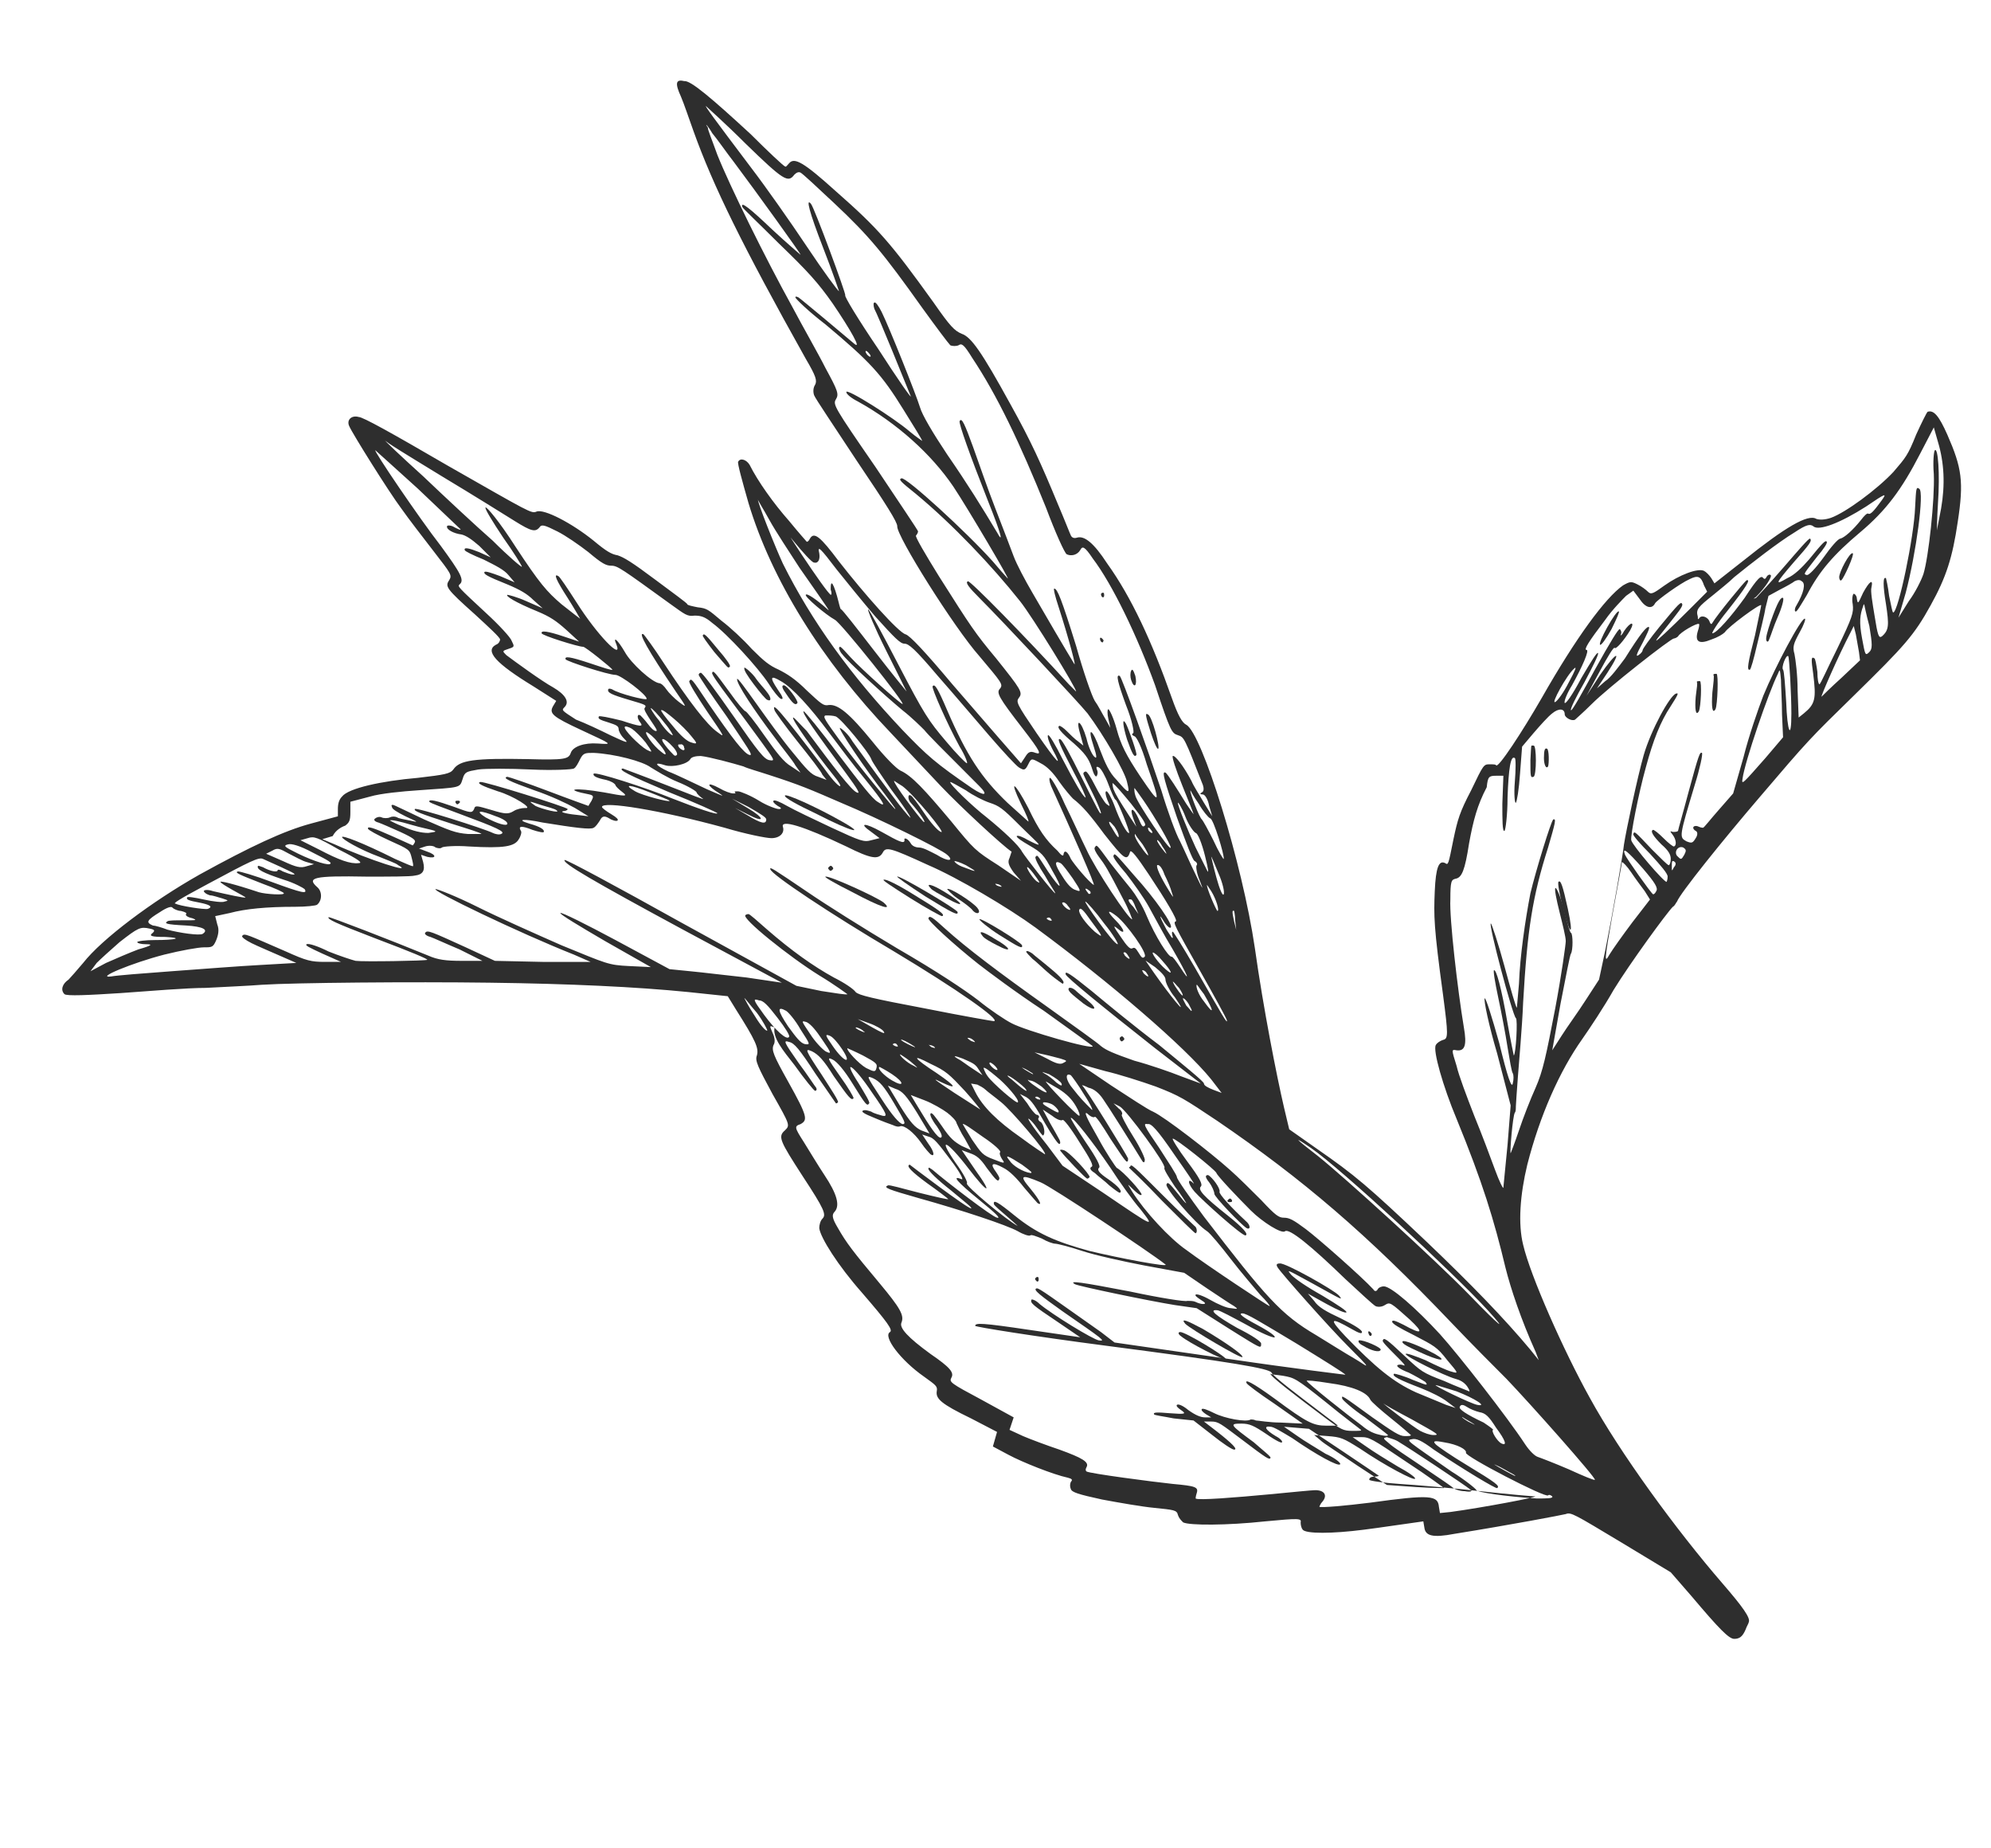 <?xml version="1.0" encoding="UTF-8"?> <!-- Generator: Adobe Illustrator 23.0.0, SVG Export Plug-In . SVG Version: 6.00 Build 0) --> <svg xmlns="http://www.w3.org/2000/svg" xmlns:xlink="http://www.w3.org/1999/xlink" x="0px" y="0px" viewBox="0 0 191.5 177.7" style="enable-background:new 0 0 191.5 177.7;" xml:space="preserve"> <style type="text/css"> .st0{clip-path:url(#SVGID_2_);} .st1{fill:#FFFFFF;} .st2{opacity:0.5;} .st3{fill-rule:evenodd;clip-rule:evenodd;fill:#EAEAE1;} .st4{fill-rule:evenodd;clip-rule:evenodd;fill:#EAE9DD;} .st5{fill-rule:evenodd;clip-rule:evenodd;fill:#F5F5EC;} .st6{fill-rule:evenodd;clip-rule:evenodd;fill:#EAEADF;} .st7{fill-rule:evenodd;clip-rule:evenodd;fill:#F6F6EC;} .st8{fill-rule:evenodd;clip-rule:evenodd;fill:#EDEDE3;} .st9{fill-rule:evenodd;clip-rule:evenodd;fill:#EAE9DF;} .st10{fill-rule:evenodd;clip-rule:evenodd;fill:#F6F6EE;} .st11{fill-rule:evenodd;clip-rule:evenodd;fill:#F8F9F3;} .st12{fill-rule:evenodd;clip-rule:evenodd;fill:#E8E7DE;} .st13{fill-rule:evenodd;clip-rule:evenodd;fill:#E7E7DE;} .st14{fill-rule:evenodd;clip-rule:evenodd;fill:#E4E3D8;} .st15{fill-rule:evenodd;clip-rule:evenodd;fill:#E6E6DB;} .st16{fill-rule:evenodd;clip-rule:evenodd;fill:#F8F9F0;} .st17{fill-rule:evenodd;clip-rule:evenodd;fill:#F9FAF4;} .st18{fill-rule:evenodd;clip-rule:evenodd;fill:#F8F9F1;} .st19{fill-rule:evenodd;clip-rule:evenodd;fill:#F9FAF3;} .st20{fill-rule:evenodd;clip-rule:evenodd;fill:#F1F1E7;} .st21{fill:#F6F6EE;} .st22{fill:#F5F5EC;} .st23{fill-rule:evenodd;clip-rule:evenodd;fill:#EEECE1;} .st24{fill-rule:evenodd;clip-rule:evenodd;fill:#E6E6DC;} .st25{fill-rule:evenodd;clip-rule:evenodd;fill:#DFDFD4;} .st26{fill-rule:evenodd;clip-rule:evenodd;fill:#DEDED4;} .st27{fill:#EAEAE1;} .st28{fill-rule:evenodd;clip-rule:evenodd;fill:#E2E1D6;} .st29{fill:#F6F6EC;} .st30{fill-rule:evenodd;clip-rule:evenodd;fill:#E4E4DA;} .st31{fill-rule:evenodd;clip-rule:evenodd;fill:#DCDCD1;} .st32{fill-rule:evenodd;clip-rule:evenodd;fill:#F6F4EB;} .st33{fill-rule:evenodd;clip-rule:evenodd;fill:#E3E3D8;} .st34{clip-path:url(#SVGID_4_);} .st35{fill:#6E9267;} .st36{fill:#2E2E2E;} .st37{fill:#747774;} .st38{fill:#4B7A46;} </style> <g id="Background_2"> </g> <g id="Background_1"> <g> <g> <path class="st36" d="M33.6,41c0.3,0.7,3.8,6.3,5,7.9c0.7,1,2.1,2.8,3.1,4.1c1.7,2.2,1.8,2.3,1.5,2.8c-0.4,0.6-0.3,0.8,2.5,3.3 c1.3,1.2,2.4,2.2,2.4,2.4c0,0.1-0.1,0.4-0.4,0.5c-1.1,0.6,0,1.8,3.6,4l2.2,1.4l-0.3,0.5c-0.4,0.7-0.1,1,2.7,2.3 c3,1.4,3.1,1.4,1.6,1.3c-1.3-0.1-2.4,0.3-2.6,0.9c-0.2,0.6-0.6,0.7-4.1,0.6c-5.2-0.1-6.6,0.1-7.2,1c-0.3,0.4-0.8,0.5-3.4,0.8 c-3.5,0.3-6.7,1-7.3,1.8c-0.3,0.3-0.4,0.7-0.4,1.2l0,0.7l-2.6,0.7c-2.6,0.7-5.8,2.2-10.7,4.9c-4.6,2.6-9.4,6.2-11.2,8.5 c-0.6,0.7-1.2,1.4-1.4,1.6c-0.6,0.4-0.8,1-0.4,1.4c0.2,0.2,2.3,0.1,5.4-0.1c2.8-0.2,6.4-0.5,8.2-0.5c1.8-0.1,4.2-0.2,5.4-0.3 c3.1-0.2,14.4-0.3,21.9-0.2c7.7,0.1,14.1,0.4,19.1,0.9l3.8,0.4l0.8,1.3c1.9,3,2.2,3.7,2,4.4c-0.2,0.5,0.1,1.1,1.5,3.7 c1.7,3,1.7,3,1.2,3.5c-0.7,0.6-0.5,1,1.7,4.4c2.1,3.2,2.3,3.7,1.9,4.1c-0.2,0.2-0.3,0.6-0.3,0.9c0.1,0.9,1.8,3.6,4.1,6.2 c2.5,2.9,3,3.6,2.7,3.8c-0.7,0.4,1,2.7,3.3,4.3c1.1,0.8,1.3,0.9,1.2,1.4c-0.1,0.7,0.4,1.2,3.3,2.6l2.5,1.3l-0.2,0.7l-0.2,0.7 l1.5,0.8c1.3,0.7,4.3,1.9,5.7,2.2c0.4,0.1,0.5,0.2,0.3,0.4c-0.1,0.2-0.1,0.5,0,0.7c0.1,0.3,0.7,0.5,3,1c1.6,0.3,3.9,0.7,5,0.8 c1.9,0.2,2.2,0.2,2.3,0.7c0.1,0.3,0.3,0.5,0.5,0.7c0.6,0.3,4.2,0.3,7.9-0.1c3.2-0.3,3.5-0.3,3.4,0.1c0,0.3,0.1,0.6,0.2,0.7 c0.3,0.4,2.8,0.4,5.9,0c1.6-0.2,3.5-0.5,4.3-0.6l1.4-0.2l0.1,0.6c0.1,0.8,0.8,1,2.9,0.6c5.6-0.9,10.3-1.8,10.7-1.9 c0.5-0.2,0.8,0,5.3,2.7l4.8,2.9l2,2.3c2.7,3.2,3.6,4.1,4.1,4.1c0.5,0,0.8-0.2,1.1-0.9c0.1-0.3,0.3-0.6,0.3-0.7 c0.2-0.4-0.6-1.5-2.5-3.7c-4.5-5.2-9.9-12.6-12.8-17.9c-2.5-4.5-5.7-11.7-6.4-14.7c-0.5-2-0.3-4.8,0.4-7.7 c1.2-4.7,3.1-9,5.3-12.1c0.7-1,2.1-3.1,3-4.7c1.6-2.6,5.1-7.4,5.7-8c0.2-0.1,0.3-0.4,0.4-0.5c0.3-0.8,4.4-5.9,8-10.1 c4.6-5.4,4.8-5.6,9-9.7c4.9-4.8,5.8-5.8,7.4-8.7c1.5-2.7,2.1-4.6,2.6-8c0.6-3.9,0.4-5.2-1-8.4c-0.8-1.8-1.3-2.4-1.9-2.2 c-0.1,0.1-0.6,1.1-1.1,2.2c-0.8,2-1,2.2-2.2,3.6c-1.6,1.7-4.6,3.9-6,4.4c-0.6,0.2-1.1,0.2-1.4,0.1c-0.8-0.5-3,0.8-7,4l-2.8,2.2 l-0.3-0.5c-0.2-0.3-0.5-0.6-0.7-0.7c-0.6-0.3-2.4,0.4-3.8,1.4c-1.1,0.8-1.3,0.9-1.6,0.6c-0.2-0.2-0.6-0.5-1-0.7 c-0.6-0.3-0.7-0.3-1.4,0.1c-1.7,1.2-4.5,5-7.8,10.8c-1.9,3.3-4.2,6.8-4.4,6.5c0-0.1-0.3-0.1-0.6-0.1c-0.6,0-0.6,0-1.8,2.5 c-1.1,2.1-1.3,2.8-1.7,4.7c-0.5,2.5-0.5,2.5-0.8,2.3c-0.6-0.3-0.9,0.4-1,2.7c-0.1,2.4-0.1,3.4,0.8,10c0.5,3.8,0.5,4.2,0,4.3 c-0.3,0.1-0.6,0.3-0.7,0.5c-0.3,0.5,0.7,4,2,7.1c2.5,6.1,3.6,9.7,4.7,14.3c0.5,2,1.5,5,2.9,8.1l0.3,0.8l-0.8-1 c-2.5-3-5.7-6.3-10-10.4c-5.7-5.4-6.9-6.4-10.5-8.9l-2.7-1.9l-0.5-2.1c-0.7-3-2-9.6-2.8-15.3c-1.2-8.2-5.1-20.7-6.6-21.5 c-0.4-0.2-0.8-0.9-1.4-2.6c-1.9-5.4-3.9-9.7-6.2-12.9c-1.3-2-2.2-2.7-2.9-2.5c-0.3,0.1-0.5,0-0.6-0.2c-0.1-0.2-0.6-1.5-1.2-2.9 c-1.7-4.1-2.6-6.1-4.6-9.7c-2.8-5.1-3.8-6.5-4.7-6.8c-0.7-0.3-1.1-0.7-2.7-3c-4.1-5.7-5.3-7.1-9.4-10.7c-3.1-2.8-4-3.3-4.5-2.7 c-0.2,0.2-0.3,0.4-0.4,0.3c-0.1,0-1.6-1.4-3.3-3.1c-3.8-3.5-5.8-5.2-6.4-5.1C65,7.6,64.9,8,65.5,9.3c0.3,0.7,0.8,2.2,1.2,3.3 c1.9,5.3,4.7,11,10.8,21.9c1,1.7,1.1,2.1,0.9,2.5c-0.2,0.3-0.2,0.7-0.1,1c0.1,0.3,2,3.1,4.1,6.3c2.9,4.3,3.9,5.9,3.9,6.3 c-0.1,0.9,5.5,9.8,7.9,12.5c2.1,2.5,2.3,2.7,2,3.1c-0.4,0.4-0.2,0.8,2.2,3.9c1.7,2.2,1.8,2.5,1.2,2.3c-0.5-0.2-0.7-0.1-1,0.4 c-0.2,0.3-0.4,0.6-0.4,0.6c-0.1-0.1-3.5-4-6.6-7.6c-2.6-3.1-4.1-4.7-4.5-4.8c-0.7-0.2-3.9-3.8-6.4-7c-1.8-2.4-2.4-2.9-2.8-2.2 c-0.1,0.2-0.2,0.3-0.3,0.3c0,0-0.8-0.9-1.7-2c-1.5-1.7-3-3.8-3.8-5.4c-0.3-0.5-0.9-0.7-1.1-0.3c-0.1,0.1,0.4,1.9,1,4 c2.2,7.3,7,15.1,13.7,22.1c1.3,1.4,3.5,3.7,4.8,5.1c1.8,1.9,6,5.8,6.8,6.3c0,0-0.1,0.3-0.2,0.6c-0.2,0.4-0.1,0.7,0.4,1.4l0.7,0.8 L96,83.2c-2.2-1.4-2.3-1.5-4.5-4.2c-2.6-3.1-3.8-4.4-4.9-4.9c-0.4-0.2-1.5-1.3-2.7-2.8c-2.2-2.7-3.3-3.6-4.2-3.5 c-0.5,0.1-0.7-0.1-2.1-1.4c-1.1-1.1-1.9-1.6-2.7-2c-0.9-0.4-1.4-0.8-2.6-2c-0.8-0.9-2.1-2.1-2.9-2.7c-1.3-1.1-1.4-1.2-2.3-1.3 c-0.5-0.1-1-0.2-1-0.3c0-0.1-1.4-1.1-3-2.3c-2.4-1.8-3.1-2.2-3.7-2.4c-0.6-0.1-1.1-0.4-2.3-1.4c-2.1-1.7-4.8-3.1-5.5-2.8 c-0.5,0.2-0.6,0.1-8.5-4.4c-5.5-3.2-8.2-4.7-8.6-4.7C33.8,39.9,33.3,40.4,33.6,41L33.6,41z M40.2,47c2.2,2.1,4,3.8,4.1,3.9 c0,0.1-0.2,0-0.6-0.2c-0.3-0.2-0.7-0.2-0.7-0.1c-0.1,0.3,0.6,0.7,1.4,0.8c0.4,0.1,0.9,0.4,1.7,1.1l1.1,1.1l-1.1-0.5 c-1-0.4-1.5-0.5-1.4-0.2c0,0.1,0.8,0.5,1.8,0.9c1.2,0.6,2,1,2.4,1.5l0.6,0.7l-1.4-0.6c-0.8-0.3-1.4-0.5-1.5-0.4 c-0.1,0.2,0.2,0.4,2.2,1.2c1.2,0.5,1.9,0.9,2.5,1.5l0.9,0.8l-1.6-0.7c-0.9-0.4-1.7-0.6-1.8-0.6c-0.2,0.1,0.7,0.7,2.9,1.6 c1.2,0.5,1.8,0.9,2.8,1.8l1.2,1.1l-1.5-0.5c-1.5-0.5-2.2-0.6-2.1-0.3c0,0.2,3.5,1.3,4,1.3c0.2,0,2.7,2,2.8,2.2 c0,0.1-0.9-0.2-2.1-0.6c-2.1-0.7-2.5-0.7-2.4-0.4c0.1,0.2,4.1,1.5,4.8,1.5c0.5,0,3,1.9,3,2.3c0,0.2-2.7-0.5-3.3-0.9 c-0.2-0.1-0.4-0.1-0.4,0c-0.1,0.3,0.3,0.5,2,1c1.7,0.5,1.7,0.5,1.5,0.8c-0.1,0.1,0.2,0.6,0.6,1.2c0.4,0.6,0.7,1,0.5,1 c-0.2,0-0.5-0.3-0.8-0.7c-0.3-0.4-0.6-0.7-0.7-0.8c-0.3-0.2-0.4,0.2,0,0.7c0.3,0.4,0,0.4-1.8-0.2c-1.2-0.3-2.2-0.5-2.2-0.4 c-0.1,0.2,0,0.3,1,0.6c0.6,0.2,0.9,0.3,0.9,0.6c0,0.2,0.2,0.6,0.5,0.9c0.5,0.5,0.4,0.5-1.3-0.3c-1-0.5-2.5-1.2-3.3-1.5 C54,68.3,54,68.3,54.3,68c0.5-0.5,0.1-1.2-1.1-1.9c-1.1-0.6-3.7-2.5-4.5-3.1c-0.4-0.4-0.4-0.4,0.2-0.6c0.6-0.2,0.6-0.2,0.3-0.8 c-0.1-0.3-1.2-1.5-2.4-2.6c-2.8-2.6-2.8-2.6-2.6-2.8c0.5-0.4,0.1-1.1-1.8-3.7c-2.1-2.7-6.5-9.2-6.3-9.2C36.1,43.3,38,45,40.2,47 L40.2,47z M42.5,45.8c3,1.8,6.2,3.8,7,4.3c1.6,1,2,1.1,2.4,0.6c0.2-0.3,0.5-0.2,1.7,0.4c0.8,0.4,2.1,1.3,3,2 c1.3,1.1,1.7,1.3,2.2,1.3c0.6,0,1,0.3,5.7,3.7c1.4,1,1.6,1.2,2.3,1.1c0.6,0,1,0.1,1.7,0.7c1.5,1.1,4.4,4.3,5.4,5.8 c0.5,0.8,1,1.4,1.2,1.5c0.3,0.1,0.2-0.2-0.3-0.9c-0.8-1.2-0.7-1.4,0.3-0.8c1.1,0.6,2.9,2.6,4.6,4.9c0.9,1.2,2.4,3.2,3.4,4.4 c2.1,2.6,2.2,2.9,1.3,2.3c-0.5-0.3-1.6-1.7-3.8-4.6c-1.7-2.3-3.2-4.1-3.3-4.1c-0.2,0.1,1,1.8,4.1,6c1.1,1.5,1.4,2,1,1.8 c-0.5-0.2-2.2-2.4-4.8-5.9C77,69.7,76.4,69,76.3,69c-0.3,0,2.2,3.5,3.9,5.6c0.5,0.6,0.7,1,0.6,1c-0.2,0-0.9-0.8-1.6-1.8 c-4.1-5.4-5-6.4-4.7-5.5c0,0.1,1,1.5,2.2,3c1.2,1.5,2.3,2.9,2.4,3.2l0.4,0.5l-0.8-0.3c-0.7-0.2-1.1-0.7-2.5-2.4 c-1-1.2-2.5-3.3-3.5-4.7c-1-1.4-1.8-2.5-1.8-2.3c-0.1,0.4,1.7,3.1,3.6,5.6c0.8,1.1,1.8,2.3,2,2.7l0.5,0.7l-0.9-0.6 c-0.7-0.4-1.4-1.3-2.6-3c-0.9-1.3-1.7-2.3-1.8-2.3c-0.1,0-0.8-0.8-1.5-1.8c-1.4-1.9-1.6-2.2-1.7-1.9c-0.1,0.1,0.7,1.2,1.6,2.4 c0.9,1.2,2.3,3.1,3.1,4.2c1.3,1.8,1.4,1.9,0.8,1.8c-0.5-0.1-1-0.7-3.5-4.3c-1.6-2.3-3-4.2-3.1-4.1c-0.1,0-0.2,0.1-0.2,0.2 c0,0.1,1.2,1.9,2.7,4c2,3,2.6,3.8,2.2,3.7c-0.5-0.1-1.6-1.5-4-5c-1.6-2.4-1.6-2.4-1.8-2.1c-0.1,0.1,0.7,1.4,1.7,2.9 c1.7,2.5,1.8,2.6,1,2c-1-0.7-2.7-2.9-5.2-6.7c-0.9-1.4-1.8-2.6-1.9-2.7c-0.6-0.3,0.4,1.5,3.1,5.5c1.1,1.6,1.1,1.6,0.3,1 c-0.4-0.3-1-0.9-1.2-1.2c-0.2-0.3-0.5-0.6-0.7-0.6c-0.7-0.1-2.7-1.9-3.3-3c-0.7-1.2-1.2-1.6-0.8-0.7c0.6,1.6-1.9-1-3.8-4 c-0.9-1.4-1.7-2.6-1.8-2.6c-0.5-0.3-0.2,0.4,0.9,2.1c0.7,1.1,1.2,2,1.2,2c0,0-0.8-0.6-1.8-1.4c-1.4-1.2-2.1-2-4.4-5.5 c-1.6-2.5-2.8-3.9-2.9-3.8c-0.1,0.1,0.7,1.4,1.7,2.9c1,1.4,1.8,2.7,1.8,2.8c0,0.1-1.3-1-2.8-2.5c-1.6-1.4-4.6-4.2-6.7-6.2 c-2.1-1.9-3.8-3.5-3.7-3.5C36.9,42.4,39.4,43.9,42.5,45.8L42.5,45.8z M11.5,90.6c1.8-1.4,2-1.5,2.9-1.3c0.5,0.1,0.5,0.2,0.3,0.4 c-0.4,0.3-0.2,0.4,1.2,0.4c1.8,0.1,1,0.3-1,0.3c-0.9,0-1.7,0.1-1.7,0.2c0,0.1,0.4,0.2,0.8,0.2c0.7,0,0.7,0.1-0.7,0.5 c-0.8,0.3-2.2,0.9-3.1,1.3l-1.5,0.8l0.6-0.8C9.7,92.2,10.7,91.3,11.5,90.6L11.5,90.6z M15.8,91.8c1.6-0.4,3.3-0.7,3.8-0.7 c0.8,0,0.9,0,1.2-0.7c0.2-0.5,0.3-1,0.1-1.5l-0.2-0.8l1.4-0.3c1.5-0.4,3.5-0.6,6.3-0.6c1,0,2-0.1,2.1-0.2c0.5-0.4,0.5-1.3,0-1.7 c-1-0.9-0.4-1.1,4.8-1c2.2,0,4.2,0,4.6-0.1c0.8-0.1,1-0.5,0.8-1.3l-0.2-0.7l0.6,0.2c0.9,0.2,0.9-0.2,0-0.5l-0.8-0.3l0.6-0.2 c0.3-0.1,0.8-0.1,1,0.1c0.3,0.1,0.5,0.1,0.6,0c0.1-0.1,1.3-0.2,2.6-0.1c3.4,0.2,4.4,0,4.8-0.7c0.2-0.3,0.3-0.7,0.2-0.8 c-0.3-0.5,0.1-0.5,1.1-0.1c0.6,0.2,1.1,0.3,1.1,0.2c0.1-0.2-0.3-0.5-1.4-0.8c-1.3-0.4-0.6-0.5,1.3-0.1c3.1,0.5,4.6,0.7,4.9,0.5 c0.2-0.1,0.4-0.4,0.6-0.7c0.2-0.4,0.4-0.5,0.9-0.2c0.3,0.2,0.7,0.3,0.8,0.2c0.1-0.1-0.1-0.3-0.6-0.6c-0.5-0.3-0.9-0.6-0.9-0.7 c0-0.6,5.6,0.3,11.8,2c2,0.6,4,1,4.5,1c0.8,0,1.3-0.5,1.1-1.1c-0.2-0.7,1.9-0.1,6.1,1.9c2.4,1.2,3.1,1.3,3.5,0.6 c0.3-0.6,0.7-0.5,4.4,1.2c2.8,1.2,7.7,4.1,10.3,6c7.2,5.3,14.4,11.5,16.9,14.6l1,1.3l-0.8-0.3c-0.5-0.2-0.9-0.4-0.9-0.6 c0-0.2-2-1.8-4.3-3.7c-2.4-1.8-5.3-4.2-6.5-5.2c-2.1-1.7-2.6-2-2.5-1.6c0.1,0.3,3.4,3,8.6,7.1l4.4,3.4l-1.9-0.7 c-1-0.4-3-1.1-4.5-1.5c-2-0.7-2.7-1-3.2-1.4c-0.3-0.3-2.7-2-5.2-3.8c-4.5-3.2-7.7-5.6-9.8-7.5c-1.2-1.1-1.5-1.3-1.6-1 c-0.1,0.2,2.4,2.5,4.8,4.4c0.9,0.7,3.7,2.8,6.3,4.5c2.5,1.8,4.6,3.3,4.7,3.4c0.1,0.4-6.5-1.5-7.8-2.2c-0.6-0.3-2.1-1.3-3.2-2.2 c-1.3-1-4-2.8-7.8-5c-3.2-1.9-7-4.3-8.6-5.4c-3.4-2.3-3.7-2.5-3.6-2.2c0.1,0.5,5.8,4.3,11.9,7.9c6,3.6,10.3,6.6,9.6,6.7 c-0.1,0-3-0.5-6.5-1.2c-5.3-1-6.5-1.3-6.8-1.6c-0.2-0.3-1.1-0.9-2.1-1.4c-2-1.1-4.1-2.6-6.4-4.6c-0.9-0.8-1.7-1.5-1.8-1.5 c0,0-0.2,0-0.3,0.1c-0.4,0.3,4.2,4,7.1,5.8c1.5,0.9,2.7,1.8,2.7,1.8c0,0.1-1.2-0.1-2.5-0.3l-2.4-0.5l-11.1-6.1 c-6.1-3.4-11.1-6.1-11.2-6c-0.2,0.3,2.7,2,11.4,6.7l9.5,5.1L71.8,94c-1.9-0.2-4.3-0.5-5.4-0.6l-2-0.2l-5.2-2.8 c-2.8-1.5-5.2-2.7-5.3-2.6c-0.1,0.1,1.9,1.3,4.3,2.7l4.4,2.5l-2.1-0.1c-2-0.1-2.1-0.2-6.5-2c-2.5-1.1-6.1-2.7-8.1-3.7 c-2-1-3.8-1.7-4-1.7c-0.5,0.1,8,4.2,13.3,6.3c0.9,0.4,1.6,0.7,1.6,0.7c0,0-2,0-4.6,0l-4.6-0.1l-2.8-1.3c-3.3-1.5-3.7-1.7-3.9-1.4 c-0.1,0.1,0.1,0.3,0.5,0.4c0.3,0.1,1.6,0.7,2.8,1.2l2.2,1.1l-2,0c-1.5,0-2.3-0.1-3.2-0.5c-3.4-1.4-9.6-3.8-9.6-3.7 c-0.1,0.2,0.5,0.5,4.4,2c3.7,1.4,5.1,2,5.1,2.1c-0.1,0.1-6.2,0.2-6.9,0.1c-0.4-0.1-1.6-0.5-2.6-0.9c-1-0.5-1.9-0.8-2.1-0.7 c-0.2,0.1,0.2,0.3,1.5,0.9l1.8,0.8l-1.5,0c-1.4,0-1.8-0.1-3.8-1c-3.7-1.6-4-1.8-4.2-1.5c-0.1,0.1,0.3,0.4,0.9,0.7 c0.6,0.3,1.8,0.8,2.7,1.2l1.6,0.7l-3.5,0.2c-1.9,0.1-5.8,0.4-8.5,0.6c-2.7,0.2-5.3,0.4-5.8,0.5C9.1,94.1,12.7,92.6,15.8,91.8 L15.8,91.8z M15.4,87.7c0.6-0.4,1.1-0.6,1.2-0.4c0.1,0.1,0.5,0.3,0.8,0.3c0.4,0.1,0.6,0.2,0.5,0.3c-0.1,0.1,0.1,0.3,0.6,0.4 c0.5,0.2,0.4,0.2-0.8,0.2c-0.8,0-1.5,0-1.6,0.1c-0.3,0.2-0.2,0.3,1.8,0.4c1.6,0.1,2.2,0.4,1.6,0.8c-0.3,0.2-2.3-0.1-3.4-0.4 c-0.5-0.2-1.2-0.4-1.4-0.4C14,88.7,14.1,88.5,15.4,87.7L15.4,87.7z M20,85c4.1-2.2,4.9-2.6,5.3-2.4c2.9,1.3,3.3,1.5,2.9,1.5 c-0.3,0-0.7-0.2-1-0.3c-0.3-0.2-0.5-0.2-0.5-0.1c0,0.2-0.7,0.1-1.4-0.3c-0.3-0.1-0.5-0.2-0.5-0.1c-0.1,0.3,0.4,0.6,2.5,1.3 c1,0.3,1.9,0.8,2,0.9c0.3,0.5-0.2,0.4-3.2-0.7c-1.6-0.6-3-1-3.2-1c-0.4,0.1,0.1,0.3,2.4,1.2c1.1,0.4,2,0.8,2,0.9 c0.1,0.2-1.7,0.1-2.4-0.1c-2.4-0.8-3.7-1.1-3.7-1c0,0.1,0.5,0.4,1.2,0.8c0.7,0.4,1.3,0.7,1.2,0.7c0,0.1-1.8-0.3-3.1-0.6 c-0.6-0.2-0.9-0.1-0.9,0c0.1,0.2,0.3,0.3,0.6,0.4c0.3,0,0.8,0.2,1.2,0.3c0.6,0.2,0.6,0.2,0.2,0.3c-0.2,0.1-1.1,0-2-0.2 c-0.9-0.2-1.6-0.3-1.6-0.2c-0.1,0.2,0.1,0.3,1.2,0.5c1,0.2,1.3,0.4,0.8,0.6c-0.3,0.1-2.8-0.3-3.1-0.5C16.6,86.9,17,86.6,20,85 L20,85z M27.8,82.1c0.6,0.3,1.3,0.7,1.7,0.8l0.7,0.2l-0.7,0.2c-0.6,0.2-1,0.1-2.3-0.5l-1.6-0.7l0.6-0.3 C26.7,81.5,26.9,81.6,27.8,82.1L27.8,82.1z M30.1,82c1.6,0.8,1.9,1,1.6,1.1c-0.4,0.1-2.1-0.5-3.6-1.3c-0.8-0.4-0.8-0.5-0.4-0.6 C28,81.1,28.8,81.3,30.1,82L30.1,82z M71.7,13.8c3.7,3.6,4.1,3.8,4.7,3c0.2-0.2,0.4-0.3,0.6-0.2c0.2,0.1,1.6,1.4,3.3,3 c3.3,3.1,4.7,4.8,8.4,10c1.3,1.8,2.5,3.4,2.7,3.6c0.2,0.1,0.6,0.1,0.8,0c0.3-0.2,0.5-0.1,1.3,1.2c2.4,3.6,4.6,8.2,7.1,14.4 c0.9,2.4,1.8,4.4,2,4.5c0.4,0.2,1,0.1,1.3-0.4c0.2-0.4,0.4-0.4,1.2,0.8c1.9,2.5,4.3,7.5,6,12.2c1.5,4.5,1.6,4.6,2.2,4.8 c0.6,0.2,0.6,0.2,2.4,4.8c0.1,0.3,0.1,0.6-0.1,0.7c-0.2,0.1-0.2,0.2,0.1,0.2c0.2,0,0.5,0.5,0.6,1.1l0.3,1l-0.8-1.3 c-0.4-0.7-1-1.6-1.2-2.1c-0.8-1.5-1.6-2.5-1.8-2.4c-0.1,0.1,0.3,1.3,0.9,2.8c0.6,1.5,1.1,2.7,1.1,2.8c0,0-0.3-0.4-0.7-1 c-0.8-1.3-1.8-2.9-2-3c-0.4-0.2-0.1,0.8,1.1,4.3c0.9,2.5,1.5,4.1,1.7,4.2c0.2,0.1,0.3,0.3,0.2,0.4c-0.1,0.1,0,0.8,0.3,1.5 c0.4,1,0.3,0.9-0.4-0.6c-0.5-1-1.1-2.4-1.5-3.2c-0.4-0.7-1.2-2.9-1.8-4.9c-1.2-3.6-3.8-10.9-4-11c-0.4-0.2-0.2,0.6,0.6,2.8 c0.6,1.5,0.8,2.6,0.7,2.7c-0.2,0.1-0.1,0.2,0.1,0.3c0.2,0,0.7,1,1.2,2.7c1.4,4,1.3,4-0.6,1.2c-1.4-2.1-1.9-3.1-2.3-4.6 c-0.3-1.1-0.7-1.9-0.8-1.9c-0.1,0-0.1,0.5,0,0.9l0.2,0.9l-0.5-0.9c-0.3-0.5-0.7-1.3-1-1.7c-0.3-0.5-1.1-2.8-1.8-5.3 c-1.4-4.5-1.8-5.5-2.1-5.5c-0.1,0,0.1,0.8,0.4,1.7c1,3.1,1.8,6.1,1.5,5.5c-0.8-1.3-2.9-4.9-4-6.8c-0.7-1.2-1.5-2.7-1.8-3.5 c-0.3-0.8-1.1-2.9-1.8-4.7c-0.7-1.8-1.6-4.4-2.1-5.8c-0.8-2.2-1.1-2.9-1.3-2.5c-0.1,0.2,1,3.3,2.7,7.6c1.4,3.5,1.5,4.2,0.9,3.1 c-1.5-2.5-2.8-4.6-4.8-7.5c-1.4-2.1-2.4-3.8-2.6-4.5c-0.4-1.3-3-7.8-3.7-9.2c-0.3-0.6-0.6-1-0.7-0.9c-0.1,0-0.1,0.3,0,0.6 c0.3,0.5,3.1,7.4,3.5,8.4c0.1,0.3-1.3-1.7-3.1-4.5c-1.9-2.8-3.3-5.1-3.2-5.2c0.1-0.1-3-8.5-3.3-8.8c-0.5-0.6-0.2,0.7,1.2,4.3 c0.9,2.3,1.5,4.1,1.5,4.1c-0.1,0-1.5-1.9-3.1-4.3c-1.6-2.4-4-5.8-5.3-7.5c-3.7-4.9-4.5-6-4.4-6C68.1,10.4,69.8,11.9,71.7,13.8 L71.7,13.8z M32.6,81.7c2,1,2.3,1.3,1.9,1.3c-0.8,0.1-1.9-0.3-3.8-1.3l-1.8-0.9l0.7-0.2C30.2,80.4,30.5,80.5,32.6,81.7L32.6,81.7 z M68.5,12.8c0.5,0.6,1.4,1.9,2.1,2.8c2.1,2.8,6.5,8.9,6.4,8.9c0,0-1.3-1.1-2.7-2.4c-2.2-2.1-3.1-2.8-2.9-2.2 c0,0.1,1.6,1.6,3.5,3.5c2.8,2.7,3.8,3.8,5.2,5.8c1.7,2.5,2.9,4.6,2,3.8c-0.7-0.6-5-4.2-5.3-4.4c-0.2-0.1-0.3-0.1-0.3,0 c0,0.1,1.2,1.3,2.9,2.6c4.3,3.6,5.4,4.8,7.5,8.2c1,1.6,1.8,2.9,1.8,3c0,0-0.6-0.4-1.2-0.9c-1.5-1.3-6.1-4.2-6.1-3.8 c0,0.2,0.5,0.6,1.1,0.9c3.8,2.1,7.1,5.1,9.2,8.2c1.4,2.1,5.7,9.4,5.2,8.8c-0.2-0.2-0.8-0.9-1.4-1.6c-2.5-2.8-8.4-8.2-8.8-8 c-0.3,0.1-0.1,0.3,1.4,1.5c3.5,2.9,7.3,6.9,10,10.3c1.2,1.5,5.5,8.5,5.4,8.7c0,0-0.3-0.3-0.7-0.7c-4.2-4.6-9.5-10-9.7-9.9 c-0.3,0.1,0.1,0.6,1.1,1.6c2.3,2.3,9.6,10.1,10.4,11.1c1.5,2,3.6,5.6,3.8,6.6c0.3,1.2,0.2,1.2-1-0.2c-0.7-0.7-1.1-1.6-1.6-2.9 c-0.7-2-1.3-2.4-0.6-0.3c0.3,0.9,0.3,1.2,0.1,1c-0.2-0.1-0.6-0.9-0.8-1.8c-0.5-1.7-1.1-2.1-0.6-0.4l0.3,1.1l-0.5-0.4 c-0.3-0.2-0.8-0.7-1.1-1c-0.3-0.3-0.6-0.5-0.7-0.5c-0.3,0.1,0.1,0.6,1.4,1.7c1,0.9,1.4,1.4,1.7,2.3c0.2,0.7,0.4,1,0.5,0.8 c0.1-0.2,0.1-0.4,0-0.6c-0.1-0.3,0-0.3,0.2-0.2c0.2,0.1,0.6,0.8,0.9,1.6c0.3,0.8,0.6,1.5,0.7,1.5c0.2,0.1,1.4,3.1,1.3,3.2 c-0.2,0.1-0.9-1.2-1.4-2.6c-0.3-0.8-0.7-1.5-0.8-1.4c-0.1,0-0.1,0.3,0.1,0.8c0.3,0.7,0.3,0.7-0.1,0.4c-0.2-0.2-0.7-1-1.1-1.8 c-0.4-0.8-0.8-1.4-0.9-1.3c-0.1,0-0.2,0.1-0.2,0.2c0,0.1,0.4,0.9,0.9,1.9c0.5,1,0.8,1.8,0.8,1.9c-0.1,0.1-0.2-0.1-2-3.7 c-0.9-1.8-1.7-3.3-1.9-3.4c-0.4-0.2-0.1,0.5,1.3,3.2c0.7,1.3,1.2,2.4,1.1,2.4c-0.3-0.2-1-1.4-2.2-3.7c-0.7-1.4-1.3-2.4-1.4-2.3 c-0.1,0.1,0.1,0.7,0.4,1.3c1.1,2,0.5,1.4-1.5-1.5c-1.9-2.8-2-3-1.7-3.4c0.4-0.5,0.2-0.8-2.2-3.8c-2-2.4-2.4-3-5.5-7.9 c-1.3-2.1-2.3-3.8-2.2-3.9c0.1-0.1,0.2-0.3,0.2-0.4c0-0.1-1.9-2.9-4.1-6.2c-4-5.8-4.1-6-3.8-6.5c0.3-0.5,0.2-0.8-1-3 c-0.7-1.4-2.2-4-3.2-5.9c-2.6-4.7-6-11.6-7.2-14.6c-0.5-1.4-1-2.6-0.9-2.6C67.7,11.7,68.1,12.1,68.5,12.8L68.5,12.8z M33.2,79.4 c0.4-0.3,0.5-0.5,0.5-1.3l0-1l1.9-0.5c1-0.3,3.1-0.5,4.6-0.6c4.2-0.3,4-0.2,4.3-1.1c0.2-0.7,0.4-0.7,1.5-0.9c0.7-0.1,3-0.1,5.1,0 c2.1,0.1,4,0,4.1-0.1c0.2-0.1,0.4-0.5,0.6-0.9c0.3-0.6,0.5-0.6,1.3-0.6c2,0.1,4.7,0.8,5.5,1.4c0.5,0.3,1.6,1,2.6,1.4 c1,0.4,1.8,0.9,1.8,1c0,0.1,0.3,0.4,0.6,0.6c0.3,0.2-1.2-0.4-3.5-1.3c-2.3-0.9-4.2-1.6-4.2-1.6c-0.5,0.1,0.5,0.6,4.5,2.3 c2.5,1,4.5,1.9,4.6,2c0,0.2-2-0.5-4.3-1.4c-2.7-1.1-7.4-2.6-7.6-2.4c-0.1,0.2,0.2,0.4,1.2,0.6c0.4,0.1,0.8,0.3,0.9,0.5 c0,0.1,0.3,0.4,0.7,0.7c0.5,0.4,0.3,0.4-1.8,0c-2.9-0.5-4-0.3-1.4,0.2c0.4,0.1,0.4,0.2,0.2,0.6c-0.2,0.3-0.3,0.5-0.3,0.5 c0,0-1.7-0.6-3.8-1.4c-2.1-0.8-3.9-1.4-4-1.4c-0.5,0.1,0.1,0.4,2.6,1.3c1.5,0.5,3.2,1.3,3.9,1.7l1.3,0.8l-0.8-0.1 c-1.1-0.1-2.1-0.3-1.6-0.4c0.2,0,0.4-0.1,0.4-0.2c-0.1-0.2-8.1-2.7-8.4-2.6c-0.4,0.1,0.2,0.4,1.7,0.9c1.4,0.4,3.5,1.7,2.6,1.6 c-0.3,0-0.8,0.1-1.1,0.3c-0.5,0.3-0.8,0.3-2.1-0.1c-1.4-0.4-1.6-0.5-1.7-0.1c-0.2,0.4-0.3,0.4-1.9-0.2c-1.7-0.6-2.5-0.8-2.4-0.5 c0,0.1,1.4,0.6,3,1.2c3.5,1.3,4.4,1.7,3.9,1.9c-0.2,0.1-0.6,0-0.8-0.1c-0.8-0.4-7.4-2.5-7.5-2.3c-0.1,0.2,0.4,0.4,3.5,1.4 c1.6,0.5,2.9,0.9,2.9,1c0,0-0.6,0-1.3,0c-1.2-0.1-1.7-0.3-4.2-1.4c-1.5-0.7-2.9-1.4-3-1.4c-0.1,0-0.2,0-0.1,0.2 c0,0.2,0.5,0.5,1.3,0.9c1.3,0.6,1.3,0.6,0.4,0.4c-0.5-0.1-1.1-0.2-1.2-0.3c-0.2-0.1-0.5-0.1-0.7,0c-0.2,0.1-0.6,0.1-0.8,0 c-0.2-0.1-0.5,0-0.6,0.1c-0.2,0.1-0.1,0.3,0.3,0.4c0.3,0.1,1.2,0.5,2.1,0.9c1.3,0.6,1.5,0.8,1.4,1c-0.1,0.2-0.2,0.3-0.2,0.3 c0,0-0.9-0.4-2-0.9c-1.8-0.8-2.4-1-2.3-0.7c0,0.1,0.9,0.6,2,1.1c2,0.9,2,0.9,2.2,1.7c0.1,0.4,0.2,0.8,0.1,0.8 c-0.1,0-0.8-0.3-1.7-0.7c-3.2-1.6-5.1-2.3-5.1-2.1c0,0.2,1.7,1.2,3.6,1.9c0.7,0.3,1.6,0.6,1.8,0.8c1.6,0.9-2.8-0.5-6.1-2 l-1.2-0.5l1-0.3C32.3,79.8,32.9,79.5,33.2,79.4L33.2,79.4z M39.5,79.3c1,0.3,2.1,0.5,2.3,0.6c0.2,0.1,0,0.1-0.6,0.2 c-0.7,0-1.5-0.2-2.4-0.6c-0.8-0.3-1.3-0.6-1.3-0.6C37.6,78.8,38.5,79,39.5,79.3L39.5,79.3z M47.7,78.5c0.6,0.2,1.1,0.5,1.1,0.7 c0,0.3-1,0-2.1-0.6C45.6,77.9,46.2,77.9,47.7,78.5L47.7,78.5z M53.5,77.9c0.6,0.4-1.4-0.1-2-0.4C50.8,77,50.8,77,52,77.4 C52.7,77.6,53.4,77.8,53.5,77.9L53.5,77.9z M60.8,70.1c0.3,0.2,0.9,0.8,1.3,1.3c0.7,1,0.7,1,0.1,0.7c-0.7-0.4-2.3-2-2.1-2.2 C60.1,69.8,60.5,69.9,60.8,70.1L60.8,70.1z M74,50c0.6,1.1,2,3.2,2.9,4.6c2.8,4,3,4.3,2.7,4c-1-0.9-2-1.6-2.1-1.4 c-0.1,0.2,1.9,1.9,2.8,2.4c0.6,0.3,6.9,8.2,6.5,8.1c-0.3-0.1-3.9-3.3-5-4.5c-1-1.1-1-1.1-1.1-0.9c0,0.1,0.1,0.4,0.3,0.6 c0.5,0.7,4,3.9,5.8,5.4c0.9,0.7,1.8,1.6,2.1,1.9c0.4,0.5,1.5,1.6,5.3,5.4c0.9,0.9,0.5,1-0.7,0.2c-3.5-2.4-4.3-3.1-6.7-5.6 c-5-5.3-8.7-10.4-11.5-16c-0.7-1.5-2.5-6-2.4-6.2C72.8,48,73.4,48.9,74,50L74,50z M63.9,69.5c0.6,0.7,0.9,1.3,0.8,1.2 c-0.2,0-0.8-0.6-1.3-1.4c-0.6-0.7-0.9-1.3-0.8-1.2C62.7,68.1,63.3,68.7,63.9,69.5L63.9,69.5z M63.2,71.3c0.9,1,1.1,1.6,0.4,1 c-0.8-0.6-1.7-1.9-1.4-1.9C62.4,70.5,62.9,70.9,63.2,71.3L63.2,71.3z M64.8,69.1c0.6,0.5,1.4,1.3,1.7,1.7c0.6,0.7,0.6,0.8,0,0.6 c-0.4-0.1-1-0.6-1.8-1.6c-0.7-0.8-1.2-1.5-1.1-1.5C63.7,68.2,64.2,68.6,64.8,69.1L64.8,69.1z M83.6,34c0.1,0.1,0.2,0.3,0.1,0.3 c-0.1,0-0.2-0.1-0.3-0.2C83.1,33.7,83.3,33.6,83.6,34L83.6,34z M76.3,52c0.9,1.1,1.8,2.1,2,2.1c0.4,0.1,0.6-0.3,0.5-0.9 c-0.2-0.8,0.1-0.5,1.7,1.6c0.8,1,2.5,3.1,3.7,4.5c1.9,2.1,2.4,2.6,2.8,2.6c0.4,0,1,0.5,3.2,3.1c1.5,1.7,3.7,4.3,5,5.8 c1.3,1.5,2.5,2.8,2.8,3c0.5,0.3,0.6,0.3,0.9-0.3c0.3-0.6,0.3-0.6,1.2-0.1c0.6,0.3,1.2,0.9,1.8,1.8c0.5,0.7,1.1,1.4,1.3,1.6 c0.9,0.7,1.6,1.5,3,3.4c1.9,2.4,2.2,2.7,2.5,1.7c0.1-0.2,0.6,0.4,1.8,2.2c1.6,2.4,2.8,4.4,2.6,4.5c-0.3,0.1-0.2,0.3,2.4,4.9 c1.3,2.3,2.4,4.3,2.5,4.6c0.1,0.5-0.4-0.4-3.1-5.1c-1.1-1.9-2.1-3.5-2.1-3.4c-0.1,0-0.1,0.2,0,0.5c0,0.3-0.2-0.1-0.6-0.7 c-0.7-1.3-0.8-1.7-0.2-0.7c0.2,0.3,0.5,0.6,0.6,0.5c0.3-0.2-1.5-2.8-3.5-5c-1.9-2.2-1.9-2.2-2-1.9c-0.1,0.1,0.5,0.9,1.2,1.7 c0.7,0.9,1.7,2.3,2.2,3.2c0.5,0.9,1.5,2.8,2.3,4.1c1.5,2.6,1.8,3.4,0.7,1.7c-0.4-0.6-0.7-1-0.8-1c-0.3,0.1-1.6-2-2.4-3.9 c-0.4-1-1.1-2.1-1.5-2.6c-0.4-0.5-1.3-1.6-2-2.5c-1.4-1.9-1.3-1.8-1.5-1.5c-0.1,0.1,0.1,0.5,0.4,0.9c0.6,0.8,0.8,1.1,2.3,4 c0.6,1.1,0.9,2,0.9,2c-0.3,0.1-3.6-4.9-4.4-6.7c-0.5-1-1.4-3-2.1-4.4c-0.6-1.4-1.3-2.5-1.4-2.5c-0.1,0-0.1,0.3,0.1,0.8 c2,4.4,4.3,9.6,4.1,9.5c-0.5-0.3-1.9-2-2.2-2.5c-0.3-0.7-0.6-0.9-0.7-0.5c0,0.3-0.2,0.2-0.6-0.3c-1.1-1-1.8-2-2.8-4.1 c-1.3-2.5-1.9-2.9-0.7-0.4c0.5,1,0.8,1.7,0.7,1.7c-0.1-0.1-1-0.9-2-1.8c-2.5-2.4-3.9-4.5-5.8-8.9c-0.9-2.1-1.2-2.6-1.4-2.3 c-0.1,0.2,1.4,3.6,2.6,5.8c0.5,0.8,0.8,1.6,0.7,1.6c-0.1,0-1-0.9-2-2.1c-1.7-2-2.1-2.6-4.6-7.4c-1.5-2.9-2.8-5.3-2.9-5.3 s0.6,1.7,1.7,3.9c1.1,2.2,2,4,2,4c0,0-1.4-1.7-3.1-3.9c-1.7-2.2-3.1-4-3.2-4c-0.1,0-0.2-0.6-0.4-1.3c-0.2-0.7-0.4-1.2-0.5-1.2 c-0.1,0-0.1,0.3-0.1,0.6c0.1,0.3,0.1,0.5,0,0.5c-0.5-0.3-5.2-7.4-5-7.5C74.6,50,75.4,50.9,76.3,52L76.3,52z M62.5,76.2 c1,0.4,1.8,0.7,1.9,0.8c0.1,0.2-2.6-0.5-3.3-0.9C59.9,75.4,60.5,75.4,62.5,76.2L62.5,76.2z M64.7,71.8c0.3,0.3,0.5,0.7,0.4,0.8 c-0.1,0.1-0.2,0.1-0.3,0c-0.1-0.1-0.5-0.5-0.8-0.9C63.3,70.8,63.9,70.9,64.7,71.8L64.7,71.8z M64,73.6c0.7,0.2,2.1-0.1,2.4-0.6 c0.1-0.2,0.5-0.3,1-0.3c0.9,0.1,3.1,0.7,4.1,1c0.4,0.2,1.5,0.5,2.4,0.8c3.1,1,4,1.4,7,2.7c3.6,1.5,9.7,4.5,10.2,5 c0.7,0.6,0.1,0.7-1,0c-0.6-0.3-1.3-0.7-1.7-0.7c-0.4,0-0.7-0.2-0.8-0.4c-0.3-0.5-0.7-0.6-0.6-0.3c0,0.4-0.6,0.1-2.2-0.8 c-1.6-0.9-2.3-0.9-1,0l0.8,0.6l-0.8,0.2c-0.7,0.2-1,0.1-3.8-1.2c-1.7-0.8-3.6-1.7-4.3-2.1c-0.7-0.4-1.2-0.6-1.3-0.5 c-0.1,0.1,0.1,0.3,0.4,0.5c0.4,0.2,0.4,0.3,0.1,0.3c-0.2,0-1.1-0.3-1.9-0.8c-0.8-0.5-1.8-0.9-2-0.9c-0.3,0-0.4,0-0.3,0.1 c0.1,0.1,0,0.1-0.2,0.1c-0.2,0-0.8-0.2-1.3-0.5c-1.3-0.7-1.3-0.3,0,0.5c0.6,0.4,0.2,0.2-1.2-0.4c-1.3-0.6-2.9-1.4-3.7-1.7 C63,73.6,62.8,73.2,64,73.6L64,73.6z M65.8,71.9c0.1,0.2,0,0.3-0.2,0.2c-0.4-0.2-0.5-0.6-0.2-0.5C65.6,71.5,65.8,71.7,65.8,71.9 L65.8,71.9z M73.7,78.8c0,0.5-0.5,0.4-1.8-0.4l-1.2-0.7l1.2,0.6c1.7,0.9,1.7,0.4,0-0.6l-1.5-0.9l1.6,0.8 C73.2,78.3,73.7,78.6,73.7,78.8L73.7,78.8z M80.4,68.9c0.6,0.3,3.2,3.5,3.4,4.1c0.1,0.3,1,1.6,1.9,2.9c1.8,2.4,2.5,3.6,1.2,2 c-1-1.2-3.8-5.1-4.9-6.6c-0.4-0.7-1-1.2-1.2-1.3c-0.3-0.1,2.3,3.8,4.4,6.5c0.5,0.7,1,1.3,0.9,1.3c-0.1,0-3.4-4-5.4-6.7 c-1.3-1.8-1.6-2.2-1.3-2.3C79.7,68.8,80.1,68.8,80.4,68.9L80.4,68.9z M72.8,97.4c0.6,0.8,1,1.6,1,1.7c-0.1,0.1-0.6-0.4-1.2-1.4 c-0.6-0.9-1-1.7-1-1.7C71.6,95.9,72.1,96.6,72.8,97.4L72.8,97.4z M74.8,97.9c0.7,0.9,1.2,1.7,1.1,1.8c-0.2,0.4-1.3-0.6-2.4-2.1 c-1.1-1.5-1.1-1.6-0.5-1.4C73.4,96.2,73.8,96.6,74.8,97.9L74.8,97.9z M86.8,75.6c1.1,0.8,4.3,4.7,3.7,4.4c-0.3-0.1-1-0.9-1.6-1.8 c-0.6-0.9-1.2-1.7-1.3-1.7c-0.3-0.2-0.3,0.4,0,0.7c0.9,1,1.6,2.1,1.2,1.8c-0.5-0.5-2.9-3.7-2.8-3.9C85.9,75,86.3,75.3,86.8,75.6 L86.8,75.6z M75.6,97.2c0.2,0.1,0.9,0.9,1.4,1.8c0.9,1.4,1,1.5,0.4,1.4c-0.4-0.1-0.8-0.6-1.6-1.7C74.8,97.2,74.7,96.7,75.6,97.2 L75.6,97.2z M76.4,102.4c1,1.4,1.9,2.5,2,2.5c0.1,0,0.2-0.1,0.1-0.3c-0.1-0.1-0.8-1.2-1.7-2.4c-1.4-2-1.5-2.2-0.9-2 c0.5,0.1,1,0.7,2.5,3c1.1,1.6,2,2.9,2,2.9c0.1,0,0.1,0,0.2-0.1c0.1-0.1-0.7-1.3-1.6-2.7c-1.6-2.4-1.6-2.5-0.9-2.2 c0.6,0.3,1.1,0.8,2.1,2.4c1.4,2,1.7,2.4,1.9,2.1c0-0.1-0.5-1-1.3-2.1c-1.2-1.7-1.3-1.9-0.7-1.6c0.4,0.2,1.1,1,1.9,2.3 c1.3,2.1,1.4,2.2,1.6,1.9c0.1-0.1-0.4-0.9-1-1.9c-1.7-2.6-0.5-1.8,1.3,0.9c1.4,2,1.5,2.3,1,2.2c-0.3-0.1-0.8-0.2-1.1-0.4 c-0.3-0.1-0.6-0.2-0.8-0.1c-0.2,0.1,0.1,0.3,1.1,0.7c0.7,0.3,1.5,0.6,1.8,0.7c0.2,0.1,0.5,0.2,0.7,0.1c0.4-0.1,1.3,0.6,2,1.6 c0.4,0.6,0.8,1,0.9,1.1c0.4,0.3,0.4-0.2-0.2-1l-0.6-0.9l0.6,0.2c0.5,0.1,0.9,0.6,2.1,2.2c1,1.3,1.3,2,1.1,1.9 c-1-0.4-0.5,0.2,1.7,2c1.6,1.3,2.1,1.8,1.7,1.7c-0.5-0.1-4.8-3.4-6.2-4.6c-0.3-0.2-0.4-0.3-0.4-0.1c0,0.2,0.8,1,2.2,2.1 c1.2,1,2.1,1.7,1.9,1.7c-0.2,0-1.6-1-3.1-2.1c-1.5-1.1-2.8-2.1-2.8-2.1c-0.4,0.1,0.2,0.7,1.7,1.8c1,0.7,1.9,1.4,2,1.5 c0.1,0.1-1.2-0.2-2.8-0.6c-1.6-0.4-2.9-0.8-3-0.7c-0.5,0.2,0.1,0.4,2.9,1.2c4.3,1.2,8.5,2.6,9.6,3.2c0.5,0.3,1.1,0.5,1.2,0.4 c0.1-0.1,0.6,0.1,1.1,0.3c0.5,0.3,1.1,0.5,1.3,0.5c0.2,0,1.4,0.3,2.6,0.7c1.2,0.4,3.9,1,6,1.4l3.8,0.7l2.2,1.5 c1.2,0.8,2.4,1.6,2.6,1.7c0.4,0.3,0.4,0.3-0.3,0.2c-0.4,0-1.3-0.4-2-0.8c-0.7-0.4-1.3-0.6-1.4-0.5c-0.1,0.1,0.2,0.3,0.5,0.5 c0.5,0.3,0.5,0.4,0.2,0.4c-0.2,0-0.5-0.1-0.7-0.2c-0.2-0.1-0.5-0.1-0.8-0.1c-0.2,0.1-2.7-0.3-5.5-0.9c-4.7-0.9-6-1.1-5.3-0.7 c0.4,0.2,7.1,1.6,9.6,2l2.1,0.3l3,1.9c1.6,1,3,1.9,3.1,1.8c0.1,0,0.1-0.1,0.1-0.3c0-0.2-0.9-0.8-2.3-1.5 c-2.1-1.2-2.8-1.8-1.9-1.7c0.2,0,1.5,0.7,2.8,1.4c1.4,0.8,2.6,1.3,2.7,1.2c0.1-0.1-0.4-0.5-1.7-1.2c-1.5-0.8-1.8-1.1-1.4-1.1 c0.4,0,1.7,0.8,5.2,2.9c2.6,1.6,4.7,2.9,4.7,3c0,0-5-0.6-11.1-1.5l-11.1-1.6l-1.3-1c-4.7-3.3-6-4.3-6.2-4.2 c-0.4,0.1,0.4,0.7,2.5,2.2c3.9,2.7,4.2,2.9,3.5,2.8c-0.6-0.1-4.5-2.5-5.7-3.5c-0.4-0.4-0.8-0.5-0.8-0.4c-0.1,0.3,0.1,0.5,2.5,2.1 l2.2,1.5l-4.8-0.7c-4.7-0.7-5.3-0.7-5.3-0.4c0,0.1,5.6,1,12.5,1.9c12.3,1.6,15.8,2.2,16,2.6c0.2,0.4,2.6,2.2,4.7,3.8 c0.4,0.3,0.9,0.7,1.2,0.9l0.5,0.4l-1.1,0c-1.3,0-1.9-0.3-5-2.6c-2.2-1.6-2.9-1.9-2.7-1.5c0,0.1,1.2,1,2.7,2l2.7,1.9l-2.1-0.1 c-1.1,0-2.2-0.2-2.4-0.2c-0.2-0.1-0.4-0.1-0.5-0.1c-0.4,0.3-2.5-0.1-3.5-0.6c-0.6-0.3-1.1-0.5-1.2-0.4c-0.1,0.1,0.1,0.3,0.4,0.5 l0.5,0.3l-0.6,0c-0.4,0-0.9-0.2-1.6-0.7c-0.6-0.5-1-0.6-1.1-0.5c-0.1,0.1,0.1,0.3,0.4,0.5c0.6,0.4,0.3,0.4-1.1,0.3 c-1.2-0.1-1.6-0.1-1.5,0.1c0,0.1,0.9,0.2,1.9,0.4l1.9,0.2l1.8,1.4c1,0.8,1.9,1.4,2.1,1.4c0.4,0-0.2-0.6-1.6-1.7l-1.3-1l0.7,0 c0.7,0,0.9,0.2,2.9,1.7c2.5,1.9,2.7,2,2.8,1.8c0.1-0.1-0.7-0.7-1.6-1.5c-2.3-1.7-2.4-1.8-1.2-1.8c0.8,0,1.2,0.2,2.4,1 c1,0.7,1.5,0.9,1.5,0.8c0.1-0.1-0.2-0.4-0.6-0.6c-1-0.6-1.2-1-0.5-0.9c0.3,0,1.1,0.5,2.1,1.1c2.3,1.6,4.5,2.8,4.6,2.5 c0.1-0.1-0.5-0.6-1.4-1c-0.8-0.5-2-1.2-2.7-1.7l-1.3-0.9l1.2,0.1l1.2,0.1l3.3,2.2c1.8,1.2,3.4,2.3,3.4,2.3c0.1,0-0.1,0.1-0.4,0.1 c-0.3,0-0.5,0.1-0.5,0.3c0,0.1,1.4,0.3,2.9,0.4c1.6,0.1,5.1,0.4,7.8,0.7c2.7,0.3,5.1,0.5,5.2,0.5c0.7,0-5.1,1.1-8.1,1.5l-1,0.1 l-0.1-0.6c-0.1-1.1-0.8-1.2-6.6-0.4c-2.4,0.3-4.7,0.5-4.9,0.4c0,0,0.1-0.3,0.3-0.5c0.5-0.6,0.2-1.1-0.7-1.1 c-0.3,0-2.3,0.2-4.4,0.4c-3.2,0.3-6.9,0.6-7.1,0.4c0,0,0-0.2,0.1-0.5c0.2-0.6-0.1-0.7-2.3-0.9c-1.9-0.2-8-1-8.3-1.2 c-0.1-0.1-0.1-0.2,0-0.4c0.3-0.5-0.4-0.9-2.6-1.7c-1.2-0.4-2.8-1-3.5-1.3l-1.3-0.6l0.2-0.6l0.2-0.6l-3.1-1.7 c-3-1.6-3.1-1.7-2.9-2.1c0.3-0.5-0.1-1-2-2.3c-2.2-1.6-3-2.5-2.8-3c0.3-0.7-0.1-1.4-2.1-3.8c-2.6-3.1-3.2-3.9-4-5.3 c-0.6-1-0.6-1.3-0.3-1.6c0.5-0.6,0.2-1.7-1-3.5c-0.6-0.9-1.5-2.4-2-3.2c-0.9-1.4-0.9-1.5-0.3-1.7c0.7-0.4,0.7-0.7-1.2-4.1 c-1.4-2.5-1.6-3-1.4-3.5c0.2-0.3,0.1-0.8-0.1-1.2c-0.3-0.7-0.3-0.7,0.2-0.5C74.3,99.8,75.3,101,76.4,102.4L76.4,102.4z M79.1,100 c0.9,1.3,0.9,1.4,0.3,1.1c-0.3-0.2-1-0.9-1.5-1.7c-0.8-1.2-0.9-1.3-0.3-1.1C78,98.5,78.5,99.1,79.1,100L79.1,100z M92.9,76 c0.7,0.5,1.7,1,2.3,1.2c0.9,0.3,1.2,0.5,2.8,2.1c1,1,1.9,1.8,1.9,1.9c0,0.1-0.4-0.1-1-0.4c-0.5-0.3-1-0.5-1.1-0.4 c-0.1,0.1,0.5,0.5,1.2,0.9c1.2,0.7,1.4,0.9,2.2,2.4c1.1,1.9,0.9,2-0.4,0.1c-1.1-1.7-1-1.6-1.2-1.4c-0.1,0.1,0.3,0.9,0.9,1.8 c0.5,0.9,1,1.6,1,1.7c-0.1,0.1-2.9-3.5-3.2-4c-0.3-0.6-1.8-2-3.4-3.3c-1.3-1-3.6-3.2-3.5-3.4C91.5,75.2,92.2,75.6,92.9,76 L92.9,76z M81,100.9c1,1.5,0.2,1.3-0.9-0.3c-0.7-1-0.8-1.2-0.3-1C80.1,99.7,80.6,100.3,81,100.9L81,100.9z M83.1,99.2 c0.2,0.1,0,0.1-0.4-0.1c-0.4-0.2-0.5-0.3-0.3-0.3C82.7,98.9,82.9,99,83.1,99.2L83.1,99.2z M85,99.2c0.2,0.3-0.2,0.1-1.1-0.4 L82.5,98l1.1,0.4C84.2,98.6,84.9,99,85,99.2L85,99.2z M83,101.5c1.3,0.7,1.4,0.8,1.3,1.2c-0.1,0.4-0.2,0.4-1,0 c-0.7-0.4-1.9-1.7-1.8-1.9C81.5,100.8,82.2,101.1,83,101.5L83,101.5z M92.9,83.2c1.2,0.7,1.1,0.7-0.2,0.2 c-0.6-0.2-0.9-0.5-0.9-0.6C91.9,82.8,92.3,82.9,92.9,83.2L92.9,83.2z M86,106.1c1,1.7,1.2,2,0.8,2c-0.3-0.1-0.9-0.7-2-2.4 c-1.5-2.3-1.5-2.3-0.8-2C84.6,104,85,104.4,86,106.1L86,106.1z M85.8,103.3c1.2,0.8,1.2,1.3,0,0.6c-0.7-0.4-1.5-1.2-1.2-1.3 C84.6,102.6,85.2,102.9,85.8,103.3L85.8,103.3z M86.3,100.5c0.1,0.1,0.1,0.2-0.2,0.1c-0.2-0.1-0.3-0.2-0.2-0.2 C86,100.3,86.2,100.3,86.3,100.5L86.3,100.5z M87.9,100.6c0.3,0.2,0,0.1-0.6-0.2c-0.6-0.3-0.8-0.5-0.5-0.4 C87.1,100.1,87.6,100.4,87.9,100.6L87.9,100.6z M87.6,102.1c0.7,0.6,0.8,0.7,0.3,0.4c-0.7-0.3-1.5-1.1-1.3-1.1 C86.6,101.4,87.1,101.7,87.6,102.1L87.6,102.1z M96.3,85.2c0.1,0.1,0,0.1-0.3,0c-0.3-0.1-0.3-0.3-0.2-0.2 C96,85,96.2,85.1,96.3,85.2L96.3,85.2z M88.2,107l1.2,2l-0.8-0.3c-0.6-0.3-1-0.7-2-2.3l-1.2-2l0.7,0.3 C86.8,104.9,87.2,105.4,88.2,107L88.2,107z M92.8,104.9c0.9,1,1.5,1.8,1.5,1.8c0,0-1.1-0.7-2.5-1.6c-2.1-1.4-2.2-1.5-1.2-1 c1.5,0.7,1.4,0.4-0.5-0.9c-2.3-1.5-2.5-1.9-0.6-0.9C91,103,91.3,103.3,92.8,104.9L92.8,104.9z M89.9,100.7c0.1,0.1,0,0.1-0.3,0 c-0.3-0.2-0.3-0.3-0.2-0.2C89.6,100.5,89.8,100.6,89.9,100.7L89.9,100.7z M99.4,84c0.6,0.8,0.7,1,0.4,0.8c-0.3-0.1-1.1-1.3-1-1.4 C98.8,83.3,99.1,83.6,99.4,84L99.4,84z M91.1,107c0.4,0.3,0.9,0.8,0.9,1c0.1,0.2,0.4,0.9,0.8,1.5l0.6,1.1l-0.9-0.4 c-0.7-0.4-1.1-0.7-1.9-1.9c-0.7-1-1-1.4-1.1-1.2c-0.1,0.1,0.2,0.7,0.6,1.2c0.4,0.6,0.6,1,0.4,1.1c-0.3,0.1-1.1-1.1-2.3-3.1 l-0.6-1l1.3,0.5C89.7,106.1,90.7,106.7,91.1,107L91.1,107z M102,83c0.2,0.1,0.7,0.8,1.2,1.5c0.8,1.2,0.8,1.3,0.3,1.1 c-0.4-0.1-0.8-0.5-1.3-1.3C101.4,83.1,101.4,82.7,102,83L102,83z M94.1,102.8l0.4,0.6l-0.9-0.6c-0.5-0.3-1.1-0.8-1.5-1 c-0.5-0.3-0.3-0.3,0.5,0C93.5,102.2,93.8,102.3,94.1,102.8L94.1,102.8z M93.7,100.1c0.2,0.2,0,0.1-0.3,0 c-0.3-0.2-0.4-0.3-0.3-0.3C93.3,99.8,93.5,99.9,93.7,100.1L93.7,100.1z M108.8,77.3c1.1,1.4,1.5,2,1.3,2.1 c-0.2,0.2-0.3,0-0.6-0.7c-0.5-1.1-0.9-1.1-0.5,0l0.3,0.8l-0.6-0.9c-1.1-1.7-1.4-2.2-1.6-2.7c-0.1-0.3-0.1-0.6-0.1-0.6 C107.2,75.4,107.9,76.2,108.8,77.3L108.8,77.3z M101.1,88.4c0.1,0.1,0.1,0.2-0.2,0.1c-0.2-0.1-0.3-0.2-0.2-0.2 C100.8,88.2,101,88.2,101.1,88.4L101.1,88.4z M102.7,87.1c0.2,0.2,0.3,0.4,0.2,0.4c-0.1,0-0.3-0.1-0.5-0.3 c-0.2-0.2-0.3-0.4-0.2-0.4C102.3,86.7,102.6,86.9,102.7,87.1L102.7,87.1z M107.2,79.5c0.2,0.3,0.4,0.7,0.4,0.9 c0,0.2-0.1,0.1-0.3-0.2c-0.2-0.3-0.4-0.7-0.5-0.8C106.5,78.8,106.8,79,107.2,79.5L107.2,79.5z M94.8,104.8 c0.2,0.2,0.9,0.7,1.5,1.2c0.9,0.7,4.5,4.9,4.2,5c0,0-1.1-0.7-2.3-1.6c-2.3-1.6-3.7-3-4.4-4.4l-0.4-0.8l0.6,0.1 C94.2,104.4,94.6,104.6,94.8,104.8L94.8,104.8z M110,77c1.1,1.6,2.6,4.2,2.6,4.5c0,0.5-3.3-4.4-3.4-5c-0.1-0.3-0.1-0.6-0.1-0.7 C109.1,75.7,109.5,76.3,110,77L110,77z M95.8,103.5c0.9,0.7,2.3,2.3,2.1,2.5c-0.1,0.2-2.5-1.9-2.9-2.5c-0.3-0.4-0.4-0.8-0.4-0.8 C94.7,102.6,95.2,103,95.8,103.5L95.8,103.5z M93.1,112.3c1.9,2.5,2.5,2.7,0.7,0.2l-1.3-1.9l0.8,0.3c0.6,0.2,1,0.5,1.6,1.4 c0.9,1.2,1.1,1.4,1.2,1.1c0.1-0.1-0.1-0.4-0.3-0.7c-0.6-0.8-0.4-1,0.7-0.4c0.6,0.3,1.3,1,2,1.9c0.6,0.7,1.2,1.4,1.3,1.5 c0.5,0.3,0.2-0.3-0.7-1.4c-1.1-1.3-0.9-1.4,1-0.6c1,0.4,10.5,6.7,12,7.9c0.4,0.3-4.4-0.6-7.3-1.3c-3.3-0.9-5.1-1.7-7.2-3.4 c-1.6-1.3-2.1-1.6-2-1.1c0,0.1,0.7,0.7,1.4,1.3c0.7,0.6,1.1,1,0.9,0.8c-1-0.5-5.1-3.9-4.9-4.1c0.1-0.1-0.3-0.9-1.1-2 C90.1,109.2,91.1,109.7,93.1,112.3L93.1,112.3z M95.7,102.5c0.2,0.2,0.3,0.4,0.2,0.4c-0.1,0-0.3-0.1-0.5-0.3 c-0.2-0.2-0.3-0.4-0.2-0.4C95.2,102.1,95.5,102.3,95.7,102.5L95.7,102.5z M104.7,85.6c0.2,0.1,0.2,0.2,0.2,0.3 c-0.1,0.1-0.2,0.1-0.3-0.1c-0.1-0.1-0.2-0.3-0.2-0.3C104.4,85.4,104.6,85.5,104.7,85.6L104.7,85.6z M104.9,88.5 c1.2,1.6,1.3,1.8,0.4,1.1c-0.9-0.8-1.6-1.8-1.5-2.1C103.9,87.2,104.2,87.5,104.9,88.5L104.9,88.5z M106.2,88.8 c0.9,1.1,1.4,2,1.3,2c-0.2,0-1-1-1.8-2.1c-0.8-1.1-1.4-2-1.3-2C104.5,86.7,105.4,87.7,106.2,88.8L106.2,88.8z M94.5,109.3 c1.2,0.8,1.8,1.4,1.7,1.5c-0.1,0.1,0,0.4,0.2,0.7c0.3,0.4,0.2,0.4-0.8,0c-1.1-0.4-1.2-0.6-2.1-1.9c-0.5-0.8-0.9-1.5-0.9-1.5 C92.7,108,93.5,108.6,94.5,109.3L94.5,109.3z M109.9,81.2c0.7,1.1,0.7,1.4,0.1,0.6c-0.6-0.8-1-1.5-0.8-1.6 C109.2,80.3,109.5,80.7,109.9,81.2L109.9,81.2z M97.7,103.9c0.4,0.3,0.9,0.7,1,0.9c0.2,0.3-0.4-0.1-1.4-1 C96.6,103.3,96.9,103.3,97.7,103.9L97.7,103.9z M110.7,79.8c0.1,0.1,0.2,0.3,0.1,0.3c-0.1,0-0.2-0.1-0.3-0.2 C110.3,79.5,110.5,79.5,110.7,79.8L110.7,79.8z M99.3,103.2c0.2,0.2,0,0.1-0.5-0.2c-0.5-0.3-0.6-0.4-0.4-0.3 C98.7,102.8,99.1,103.1,99.3,103.2L99.3,103.2z M107.4,88.1c1,0.8,3,3.6,2.7,3.9c-0.2,0.2-0.3,0.1-0.6-0.4 c-0.3-0.5-0.4-0.5-0.6-0.4c-0.2,0.1-0.5-0.2-1.1-1.1c-0.7-1-0.8-1.2-0.3-0.8c0.8,0.7,0.7,0.1-0.2-0.8 C106.4,87.6,106.5,87.4,107.4,88.1L107.4,88.1z M102,101.8c0.6,0.2,0.7,0.2,0.3,0.4c-0.3,0.2-0.7,0.1-1.6-0.4l-1.2-0.6l0.9,0.2 C100.9,101.5,101.6,101.7,102,101.8L102,101.8z M111.8,81.4c0.3,0.4,0.4,0.7,0.4,0.7c-0.1,0-1-1.2-0.9-1.3 C111.3,80.7,111.6,81,111.8,81.4L111.8,81.4z M114,78.5c0.3,0.8,0.8,1.5,1,1.6c0.2,0,0.6,1,0.9,2.2c0.3,1.2,0.4,1.8,0.2,1.4 c-0.2-0.4-0.7-1.4-1.1-2.2c-0.7-1.5-1.8-4.2-1.7-4.3C113.3,77.1,113.7,77.7,114,78.5L114,78.5z M100.2,104.5 c0.9,0.8,0.4,0.7-0.7-0.1c-0.6-0.4-0.8-0.7-0.5-0.5C99.4,103.9,99.9,104.3,100.2,104.5L100.2,104.5z M100.5,108 c0.7,1.2,1.3,2.1,1.4,2c0.1,0,0.1-0.2,0-0.4c-0.1-0.2-0.5-0.9-0.9-1.6l-0.7-1.3l0.9,0.6c0.5,0.4,0.9,0.5,1,0.4 c0.1-0.1,0.8,0.8,1.6,2.1c1.1,1.7,1.4,2.3,1.2,2.4c-0.2,0.1-0.2,0.3,0.3,0.6c0.3,0.3,1,0.8,1.4,1.2c0.5,0.4,0.9,0.7,1,0.7 c0.3-0.1-0.1-0.6-1.1-1.3c-0.9-0.6-1.1-0.9-0.9-1.1c0.2-0.1-0.2-0.9-1.3-2.5c-0.8-1.2-1.5-2.3-1.4-2.3c0.2-0.1,2.1,2.3,3.8,4.8 c0.9,1.4,2.2,3.2,2.9,4c1.4,1.8,1.4,1.8-3.6-1.6l-3.9-2.6l-1.5-2c-1.6-2-2.2-3-1.5-2.3c0.2,0.2,0.5,0.6,0.7,0.9 c0.2,0.3,0.4,0.5,0.4,0.5c0.3-0.1,0.1-1.1-0.2-1.3c-0.2-0.1-0.3-0.3-0.2-0.4c0.1-0.1,0-0.3-0.2-0.3c-0.2-0.1-0.6-0.6-0.9-1.1 l-0.7-0.9l0.6,0.3C99.2,105.8,99.6,106.4,100.5,108L100.5,108z M108.8,86.5c0.1,0,0.3,0.4,0.4,0.7l0.3,0.7l-0.5-0.7 C108.5,86.7,108.4,86.4,108.8,86.5L108.8,86.5z M115.3,77.3c0.4,0.7,0.9,1.3,1.1,1.4c0.3,0,1.4,3.6,1.3,3.9c0,0.1-0.5-0.7-1-1.8 c-0.5-1-1-1.9-1.1-2c-0.2-0.1-1.2-2.6-1.1-2.8C114.5,76,114.8,76.6,115.3,77.3L115.3,77.3z M102.1,104.2c0.1,0.3-0.1,0.2-0.5-0.1 c-0.3-0.3-0.8-0.7-1.2-0.9c-0.3-0.2-0.1-0.1,0.5,0.1C101.6,103.7,102,104,102.1,104.2L102.1,104.2z M112,84.1 c0.3,0.6,0.6,1.3,0.7,1.7c0.2,0.6,0.2,0.6-0.3-0.2c-0.8-1.3-1.2-2.2-1.1-2.4C111.5,83.1,111.8,83.5,112,84.1L112,84.1z M100,105.6c0.1,0.1,0.1,0.2-0.2,0.1c-0.2-0.1-0.3-0.2-0.2-0.2C99.7,105.4,99.9,105.5,100,105.6L100,105.6z M101.8,104.7 c0.8,0.5,1.3,1,1.7,1.7c0.3,0.5,0.4,0.9,0.3,0.9c-0.2,0-3.3-3.2-3.2-3.3C100.6,104,101.1,104.3,101.8,104.7L101.8,104.7z M98.3,112c0.8,0.6,1.1,0.8,0.8,0.8c-0.7-0.1-1.7-0.7-2-1.2C96.6,111,96.9,111.1,98.3,112L98.3,112z M108.5,91.9 c0.3,0.4,0.1,0.4-0.3,0c-0.1-0.2-0.2-0.3-0.1-0.3C108.2,91.5,108.4,91.7,108.5,91.9L108.5,91.9z M101.2,106.2 c0.2,0.1,0.5,0.4,0.6,0.6c0.1,0.3-0.1,0.2-0.8-0.2c-0.7-0.4-0.8-0.5-0.6-0.6C100.7,106,101,106.1,101.2,106.2L101.2,106.2z M103,103.4c0.1,0.1,0.7,0.9,1.3,1.9c0.6,0.9,0.9,1.6,0.7,1.4c-0.8-0.8-1.1-1.1-1.8-2C102.5,103.9,102.4,103.1,103,103.4 L103,103.4z M111.2,104.5c2.3,0.9,2.6,1.1,5.9,3.3c8.2,5.6,14.3,10.8,22.5,19.4c1.9,2,4.3,4.4,5.3,5.4c2.3,2.4,8.6,9.5,8.5,9.7 c0,0.1-1.2-0.4-2.5-1c-1.4-0.6-2.7-1.1-3-1.2c-0.3-0.1-0.8-0.6-1.2-1.2c-1.7-2.6-6.4-8.6-8.2-10.6c-2.3-2.5-4.7-4.6-5.4-4.6 c-0.2,0-0.5,0.1-0.6,0.3c-0.1,0.2-0.3,0.2-0.4,0c-1.1-1.2-5.3-4.9-6.5-5.8c-1.2-0.9-1.6-1.1-2.1-1.1c-0.5,0-0.8-0.2-2.2-1.7 c-0.9-0.9-2.2-2.2-3-2.9c-1.9-1.7-6.3-5.1-7.4-5.6c-0.5-0.2-2.3-1.4-4-2.5l-3.1-2.1l2.5,0.7C107.6,103.3,109.8,104,111.2,104.5 L111.2,104.5z M111.1,93c0.6,0.5,1,0.9,1,1.2c0,0.3,0.4,1.1,0.9,1.7c1.3,1.9,0.2,0.7-1.4-1.5c-0.8-1.1-1.4-2-1.4-2 C110.1,92.3,110.5,92.6,111.1,93L111.1,93z M110.3,93.6c0.3,0.4,0.1,0.4-0.3,0c-0.1-0.2-0.2-0.3-0.1-0.3 C110,93.3,110.2,93.4,110.3,93.6L110.3,93.6z M111.8,92.4c0.9,1,1.1,1.5,0.3,0.8c-0.7-0.6-1.4-1.6-1.2-1.6 C111,91.6,111.4,91.9,111.8,92.4L111.8,92.4z M106.1,105.7c0.5,0.7,2.7,4.2,3.8,6c0.1,0.1,0.2,0.1,0.2-0.1 c0.1-0.1-0.4-1.2-1.1-2.3c-0.7-1.1-1.2-2.1-1.1-2.1c0.1-0.1,0-0.4-0.3-0.6l-0.5-0.5l0.6,0.3c0.7,0.4,4.5,5.6,4.3,5.9 c-0.1,0.1,0.4,0.9,1,1.8c0.7,0.9,1.1,1.6,1.1,1.6c-0.1,0-0.4-0.4-0.8-0.9c-0.8-1-1-1.2-1.1-0.9c-0.2,0.3,2.8,3.8,3.9,4.5 c0.3,0.2,1.3,1.4,2.3,2.7c1,1.3,2.3,2.8,2.8,3.4c0.6,0.6,1,1.1,0.9,1.1c-0.1,0-6-3.9-8-5.4c-1.6-1.1-4-3.7-5.2-5.6 c-0.3-0.5-0.5-0.8-0.3-0.6c0.8,0.8,1.1,1,1.2,0.9c0.1-0.2-1.8-2.3-2.4-2.6c-0.1-0.1-1-1.4-1.8-2.9c-1.1-1.9-1.4-2.6-1-2.3 c0.3,0.3,0.6,0.4,0.7,0.3c0.1-0.1,0.7,0.8,1.5,2.1c0.8,1.2,1.5,2.3,1.6,2.2c0.1,0,0.1-0.1,0.1-0.3c-0.1-0.3-4.1-6.8-4.4-7 c-0.1-0.1,0.2,0,0.6,0.2C105.2,104.7,105.7,105.1,106.1,105.7L106.1,105.7z M117.2,84c0.4,0.9,0.6,1.8,0.5,2 c-0.1,0.2-0.4-0.5-0.7-1.6c-0.3-1.1-0.5-2-0.5-2C116.5,82.3,116.8,83,117.2,84L117.2,84z M116.5,85.7c0.5,0.8,0.8,1.9,0.6,1.9 c-0.1,0-1.1-2.3-1-2.5C116.1,85.1,116.3,85.4,116.5,85.7L116.5,85.7z M113.4,95c0.6,0.9,0.4,1-0.2,0.1c-0.3-0.4-0.4-0.7-0.4-0.7 C112.9,94.4,113.1,94.7,113.4,95L113.4,95z M114.3,96.5c0.2,0.4,0.4,0.7,0.3,0.7c0,0.1-0.2-0.2-0.5-0.5c-0.2-0.4-0.4-0.7-0.3-0.7 C113.9,96,114.1,96.2,114.3,96.5L114.3,96.5z M118.7,87.6c0,0,0.1,0.4,0.1,0.9l0.1,0.9l-0.2-0.8 C118.5,87.7,118.5,87.5,118.7,87.6L118.7,87.6z M115.8,95.6c1,1.7,1,2.1,0,0.7c-0.5-0.6-0.8-1.4-0.7-1.6 C115.1,94.6,115.4,95.1,115.8,95.6L115.8,95.6z M113,111.1c1.2,1.7,2,2.9,1.8,2.7c-0.6-0.6-0.6,0,0.1,0.8 c0.7,0.8,4.6,4.3,4.9,4.2c0.3-0.1-0.2-0.7-1.7-1.9c-2.4-1.9-2.9-2.5-2.6-2.8c0.2-0.2-0.1-0.8-1.3-2.4c-0.9-1.2-1.5-2.2-1.4-2.2 c0.2-0.1,4.1,3,4.2,3.3c0.1,0.3,2.1,2.4,3.3,3.6c1.1,1.1,3,2.3,3.3,2c0.4-0.3,2.5,1.4,5.8,4.6c1.4,1.3,2.7,2.5,2.9,2.6 c0.2,0.1,0.6,0.1,0.9-0.1c0.5-0.3,0.5-0.3,2.4,1.4c1.4,1.3,1.2,1.5-0.6,0.5c-0.8-0.4-1.1-0.5-1.1-0.3c0,0.2,0.7,0.6,2.1,1.3 c1.9,1,2.2,1.1,3.2,2.4c1.1,1.3,1.1,1.3,0.4,1.1c-0.4-0.1-1.5-0.6-2.5-1.1c-1-0.4-1.8-0.7-1.9-0.6c-0.1,0.2,3.7,2.1,4.8,2.4 c0.4,0.1,0.8,0.3,1.1,0.7c0.2,0.3,0.3,0.5,0.2,0.5c-0.2-0.1-1.3-0.5-2.4-1c-2.1-0.8-2.2-0.9-3.8-2.4c-1.8-1.7-2-1.8-2.1-1.5 c-0.1,0.1,0.5,0.7,1.2,1.4c0.7,0.7,1.1,1.1,0.8,1c-0.2-0.1-0.5-0.1-0.6,0c-0.1,0.1,0.3,0.4,1.1,0.7c0.6,0.3,1.3,0.7,1.6,0.9 c0.3,0.4,0.1,0.3-1.2-0.2c-0.9-0.4-1.7-0.6-1.8-0.6c-0.3,0.2,0.5,0.6,2.6,1.4c1,0.4,2,0.9,2.5,1.3l0.8,0.6l-0.9-0.3 c-0.5-0.2-1.7-0.7-2.9-1.2c-2.2-1-3.9-2.4-6.8-5.4c-1.6-1.7-1.5-1.9,0.6-0.7c0.7,0.4,1,0.5,1,0.3c0-0.2-0.6-0.6-2-1.3 c-1.5-0.7-2.2-1.1-2.6-1.7l-0.6-0.7l1.8,1c1.1,0.6,1.8,0.9,1.9,0.8c0.1-0.1-0.8-0.7-2.3-1.6c-1.6-0.9-2.6-1.6-3-2 c-0.5-0.6-0.4-0.5,2,0.8c2.9,1.6,3,1.7,2.6,1.2c-0.4-0.5-5.2-3.2-5.7-3.1c-0.3,0-0.4,0.1-0.2,0.4c0.3,0.5,4.9,5.7,6.8,7.6 c0.9,0.9,1.7,1.7,1.7,1.8c0,0.1-0.5-0.3-1.2-0.7c-0.7-0.4-2.3-1.4-3.6-2.2c-3.4-2-4.8-3.6-10.8-11.4c-1.4-1.9-2.6-3.6-2.6-3.8 c0-0.2-0.8-1.4-1.7-2.8c-1.5-2.2-1.6-2.4-1.1-2.3C110.7,108,111.3,108.6,113,111.1L113,111.1z M143.9,74.6l0.7,0l-0.1,2.7 c0,1.5,0,2.7,0.2,2.6c0.1,0,0.3-1.5,0.3-3.2c0.1-2.8,0.3-4.1,0.7-3.8c0.1,0,0.1,1.1,0,2.3c-0.1,1.2,0,2.1,0.1,2 c0.1-0.1,0.3-1.3,0.4-2.8l0.2-2.6l1.1-1.3c0.6-0.7,1.4-1.6,1.8-1.9c0.6-0.5,1.2-0.5,1.2,0.1c0,0.3,0.7,0.7,1,0.5 c0.1-0.1,0.8-0.7,1.6-1.5c1.6-1.6,7.6-6.3,7.9-6.3c0.1,0,0.3-0.1,0.4-0.2c0.2-0.4,1.8-1.3,2-1.2c0.1,0,0,0.4-0.1,0.7 c-0.3,1,0.1,1.3,1.3,0.8c0.6-0.2,1.1-0.5,1.3-0.7c0.3-0.5,3.4-2.8,3.5-2.6c0,0.1-0.3,1.4-0.6,2.9c-0.7,2.7-0.8,3.4-0.5,3.3 c0.1,0,0.4-1.1,0.7-2.4c0.3-1.3,0.7-2.8,0.8-3.5l0.3-1.2l1.1-0.6c0.6-0.3,1.3-0.7,1.4-0.8c0.2-0.1,0.5-0.2,0.7,0 c0.4,0.2,0.2,1.1-0.5,2.3c-0.2,0.3-0.2,0.6-0.1,0.6c0.1,0.1,0.5-0.6,1.1-1.6c1.2-2.3,2.6-3.9,5.1-6c2.5-2.1,4-4.1,5.8-7.6 l1.3-2.5l0.4,1.4c0.6,2,0.7,4.1,0.3,6.4c-0.2,1.1-0.4,2-0.4,2.1c0,0.1,0-1.1,0.1-2.6c0.2-2.9,0-5.4-0.3-5.1 c-0.1,0.1-0.2,1.1-0.1,2.3c0.1,2.4-0.5,8-1,9.6c-0.2,0.6-0.8,1.8-1.4,2.6l-1,1.6l0.7-2.4c1-3.8,1.8-9.7,1.3-10 c-0.3-0.2-0.3-0.1-0.4,1.8c-0.1,2.8-1.6,10-2.1,10.1c-0.1,0-0.2-0.7-0.4-1.6c-0.1-0.9-0.3-1.7-0.3-1.7c-0.3-0.2-0.3,0.7,0,2.5 c0.3,2,0.3,2.5-0.4,3.1c-0.3,0.2-0.4-0.1-0.7-2c-0.2-1.2-0.4-2.4-0.3-2.7c0.2-0.9-0.2-0.6-0.8,0.5c-0.5,1.1-0.5,1.1-0.6,0.6 c0-0.3-0.2-0.5-0.3-0.5c-0.1,0-0.2,0.5-0.1,1c0.1,0.8,0,1.2-1.5,4.3c-0.9,1.8-1.6,3.4-1.7,3.4c-0.1,0-0.2-0.5-0.2-1.2 c-0.1-0.7-0.2-1.3-0.3-1.3c-0.3-0.2-0.3,0.1-0.1,1.5c0.3,2.4,0.2,2.9-0.9,3.8l-0.5,0.4l-0.1-2.6c0-1.5-0.2-3-0.3-3.5 c-0.2-0.7-0.1-1,0.5-2.1c0.4-0.7,0.6-1.3,0.5-1.3c-0.3-0.2-2.9,4.7-4,7.4c-0.5,1.3-1.4,3.9-1.9,5.9l-1,3.5l-1.4,1.6 c-0.8,0.9-1.4,1.7-1.5,1.7c0,0-0.2,0-0.4-0.1c-0.2-0.1-0.4-0.1-0.5,0c-0.1,0.1,0,0.3,0.2,0.4c0.2,0.1,0.2,0.4,0,0.7 c-0.3,0.5-0.4,0.5-0.9,0.3c-0.7-0.4-0.7-0.4,0.8-5.4c0.5-1.6,0.8-3,0.7-3.1c-0.2-0.1-0.3,0.1-1.3,3.8c-0.5,1.9-1,3.6-1,3.7 c-0.1,0.1-0.3,0.1-0.5,0.1c-0.3-0.1-0.3-0.1,0,0.3c0.3,0.4,0.4,1,0.1,1.1c-0.1,0-0.5-0.3-1-0.8c-0.5-0.5-0.9-0.8-1-0.8 c-0.3,0.1,0,0.6,0.8,1.4c0.7,0.6,0.9,1,0.9,1.4c0,0.3-0.1,0.6-0.2,0.6c-0.1,0-0.8-0.7-1.6-1.5c-1.7-1.8-1.7-1.8-1.8-1.5 c-0.1,0.1,0.7,1,1.6,1.9c1.1,1.2,1.7,1.9,1.7,2.2c0,0.3-0.1,0.5-0.1,0.5c-0.2,0.1-3.3-3.5-3.4-4c-0.1-0.4,0.7-4.5,1.4-7 c0.7-2.6,1.4-4.4,2.4-5.9c0.7-1.1,0.8-1.3,0.5-1.2c-0.6,0.2-2.4,3.5-3.1,5.9c-0.6,2.1-1.7,7.3-1.9,8.6c-0.1,1-1.1,6.7-1.8,10.2 l-0.6,2.8l-1.3,2c-0.7,1.1-1.8,2.6-2.3,3.4l-0.9,1.4l0.8-4.5c0.5-2.5,0.9-4.7,1-4.8c0.2-0.3,0.2-1.9,0-2c-0.1,0-0.4-1.1-0.7-2.3 c-0.3-1.2-0.7-2.1-0.8-2c-0.1,0.1,0.1,1.1,0.4,2.3c0.3,1.2,0.6,2.4,0.6,2.8c0,0.3-0.4,3.2-1,6.4c-0.9,4.7-1.2,6.1-1.9,7.7 c-0.5,1.1-1.2,2.9-1.6,4.1c-0.4,1.2-0.8,2.2-0.8,2.2c-0.1,0,0.2-3.6,0.4-3.9c0.1-0.1,0.1-0.4,0.1-0.6c0-0.2,0.1-1.5,0.2-2.9 c0.1-1.4,0.4-4.6,0.5-7.1c0.4-7,0.9-10.2,2.4-14.9c0.7-2.4,0.8-2.8,0.5-2.7c-0.2,0.1-1.7,5-2.2,7.1c-0.5,2.6-1,6-1.1,8.7 c-0.1,1.2-0.2,2.2-0.2,2.3c-0.1,0-0.6-1.8-1.2-4c-0.6-2.2-1.2-4-1.3-4.1c-0.3-0.1,2.1,8.9,2.4,9.1c0.2,0.1,0,3.5-0.2,3.6 c0,0-0.3-1.4-0.6-3.1c-0.6-3.5-1.1-5.2-1.3-5.1c-0.1,0,0.1,1.2,0.4,2.6c0.3,1.4,0.7,3.5,0.9,4.8c0.2,1.2,0.4,2.4,0.5,2.5 c0.1,0.2,0.1,0.6,0,1c-0.1,0.5-0.5-0.6-1.3-3.9c-0.7-2.5-1.3-4.4-1.4-4.3c-0.1,0.2,0.4,2.6,1.2,5.3l1.3,5l-0.3,3.8 c-0.2,2.1-0.4,4-0.4,4.1c0,0.2-0.4-0.6-0.8-1.7c-0.4-1.1-1.3-3.5-2-5.2c-0.7-1.8-1.5-3.9-1.7-4.8c-0.5-1.6-0.5-1.6,0-1.5 c0.8,0.1,1-0.5,0.7-2.2c-0.6-3.6-1.4-10.5-1.3-12.3c0-1.8,0.1-1.9,0.5-2c0.6-0.1,0.9-0.8,1.3-3.4c0.4-2.2,0.8-3.7,1.7-5.4 C143.1,74.7,143.2,74.6,143.9,74.6L143.9,74.6z M126.1,110.4c2.9,2,13.7,12,17,15.6c2,2.2,1.2,1.6-1.7-1.4 c-3.4-3.5-12.1-11.4-14.6-13.4C124.6,109.5,124.2,109.1,126.1,110.4L126.1,110.4z M151.4,64.3c0.3-0.3,0.1,0.2-0.5,1.3 c-0.5,1-1.1,1.8-1.3,1.9C149.1,67.8,150.7,64.9,151.4,64.3L151.4,64.3z M154.4,59.6c0.7-1,1.7-2,2-2.3l0.7-0.5l0.6,0.8 c0.6,0.9,1.2,1,1.5,0.4c0.2-0.3,2.4-1.9,3.3-2.3c0.8-0.4,1.1-0.3,1.4,0.6l0.3,0.6l-1.7,1.7c-2,2-3.2,3.1-3.2,3 c0-0.1,0.6-0.8,1.3-1.7c0.7-0.9,1.3-1.6,1.2-1.8c-0.1-0.3-0.3-0.1-2.2,2.2c-0.9,1.1-1.6,2.1-1.6,2.2c0,0.1-0.1,0.3-0.4,0.5 c-0.3,0.2-0.2-0.1,0.4-1.2c0.4-0.8,0.7-1.4,0.6-1.5c-0.2-0.1-0.8,0.6-2.3,3c-0.6,0.8-1.4,1.9-1.9,2.2l-0.8,0.7l1-1.5 c1.5-2.3,0.9-2.1-0.7,0.2l-1.3,2l1.3-2.4c0.7-1.3,1.3-2.3,1.4-2.2c0.1,0.2,0.9-0.7,1.5-1.7c0.5-0.9,0-0.8-0.6,0.1 c-0.2,0.4-0.4,0.5-0.3,0.3c0.1-0.2,0-0.4-0.1-0.5c-0.1-0.1-0.9,1.2-2.4,3.9c-1.2,2.2-2.2,4-2.3,3.9c-0.1-0.1,0.5-1.3,1.3-2.7 c0.8-1.5,1.4-2.7,1.3-2.8c-0.1-0.1-0.6,0.7-1.6,2.4c-0.9,1.7-1.5,2.5-1.6,2.4c-0.1-0.1,0.2-0.9,0.7-1.7c1-1.8,1.7-3.4,1.4-3.4 C152.3,62.5,152.8,61.7,154.4,59.6L154.4,59.6z M164.8,57.2c0.6-0.5,1.5-1.2,2-1.7c1.6-1.3,4.3-3.4,5.8-4.3 c1.2-0.8,1.5-0.8,1.8-0.6c0.5,0.5,2.6-0.3,5.1-1.9c1.9-1.3,2-1.3,1.5-0.6c-0.8,1.1-1.1,1.4-1.3,1.3c-0.1-0.1-0.4,0.2-0.7,0.6 c-0.8,1-1.6,1.7-2,1.8c-0.2,0-0.9,0.8-1.6,1.8c-0.8,1.1-1.4,1.7-1.6,1.7c-0.4-0.1-0.3-0.1,1-1.8c0.6-0.7,1-1.3,0.9-1.4 c-0.1-0.2-0.4,0.1-1.7,1.7c-0.7,0.8-1.4,1.5-2.1,1.8c-1.2,0.7-1.2,0.6,0.6-1.5c1.6-1.8,1.8-2.1,1.6-2.3c-0.1-0.1-1.2,1.2-2.5,2.7 c-1.3,1.5-2.5,2.8-2.7,3c-0.3,0.1-0.3,0.1,0-0.1c0.9-0.9,1.6-2,1.4-2.1c-0.1-0.1-0.3,0-0.4,0.2c-0.1,0.2-0.2,0.2-0.3,0.1 c-0.2-0.3-0.5-0.1-1.8,1.9c-1.3,1.8-2.7,3.4-3.1,3.4c-0.1,0,0.5-1,1.4-2.1c1.9-2.4,2.3-3.1,1.9-3c-0.2,0.1-2.9,3.4-3.3,4.1 c-0.1,0.2-0.2,0.1-0.3-0.2c-0.2-0.4-0.8-0.6-1-0.2c-0.1,0.1-0.1,0-0.1-0.2C163.1,58.6,163.3,58.4,164.8,57.2L164.8,57.2z M123.4,132.3c1.1,0.2,1.2,0.2,4.2,2.6c1.7,1.4,3.2,2.5,3.3,2.6c0.1,0.1-0.2,0.1-0.8,0.1c-0.9,0-1.1-0.1-2.7-1.3 c-2.8-2.1-5.3-4-5.2-4.2C122.3,132.2,122.8,132.2,123.4,132.3L123.4,132.3z M127.8,133c2.3,0.3,3.7,0.9,4,1.6c0.1,0.2,1,1,2,1.8 c1,0.8,1.8,1.5,1.9,1.6c0,0.1-0.2,0.1-0.6,0.1c-0.5,0-1.1-0.4-3.1-1.8c-2.9-2.1-3-2.2-2.9-1.8c0,0.1,1,1,2.2,1.8 c1.2,0.9,2.1,1.6,2.2,1.7c0,0.1-0.3,0.1-0.7,0c-0.5-0.1-1.1-0.3-1.8-0.9c-1.1-0.8-5.4-4.2-5.3-4.3 C125.5,132.7,126.6,132.8,127.8,133L127.8,133z M158,83.5c1.2,1.4,1.5,1.9,1.3,2.2c-0.1,0.2-0.2,0.3-0.3,0.3 c-0.2-0.1-2.6-3.5-2.7-3.8C156,81.4,156.5,81.8,158,83.5L158,83.5z M156.9,83.9c0.4,0.6,1,1.4,1.3,1.8l0.5,0.8l-1.7,2.2 c-0.9,1.2-1.9,2.6-2.2,3.1c-0.5,0.9-0.5,0.6,0.3-3.9c0.5-2.7,0.9-4.9,0.9-5C156.1,82.9,156.5,83.3,156.9,83.9L156.9,83.9z M130.8,139.3c2.5,1.7,5.2,3.1,5.3,2.9c0.1-0.1-0.6-0.6-1.7-1.2c-1-0.6-2.3-1.4-3-1.9l-1.3-0.9l0.8,0c0.8,0,1,0.1,4.4,2.4 c2,1.3,3.6,2.5,3.6,2.5c0,0-1.2,0-2.7-0.1l-2.8-0.2l-2.9-1.9c-1.6-1.1-3.2-2.1-3.5-2.4l-0.6-0.5l1.3,0.1 C129,138.2,129.2,138.3,130.8,139.3L130.8,139.3z M161.9,81.5c0.3,0.2,0.3,0.3,0.1,0.7c-0.3,0.5-0.3,0.5-0.7,0.1 C161,81.9,161.4,81.3,161.9,81.5L161.9,81.5z M161.1,82.9c0.1,0.1,0.1,0.3-0.1,0.5c-0.2,0.4-0.2,0.4-0.2-0.1c0-0.3,0-0.5,0.1-0.5 C160.9,82.8,161,82.8,161.1,82.9L161.1,82.9z M171.3,65.4c0,0.6,0.1,2.1,0.1,3.3l0.1,2.2l-1.7,2c-2.2,2.5-2.3,2.6-2.2,2 c0.2-1.6,2.5-8.3,3.4-10.1C171.2,64.3,171.2,64.3,171.3,65.4L171.3,65.4z M172,63.1c0.1,0.1,0.3,3.7,0.3,5.5 c0,2.7-0.4,1.8-0.5-1.1c-0.1-1.6-0.2-3-0.3-3.1C171.3,64.2,171.8,62.9,172,63.1L172,63.1z M135.8,136.5c2.5,1.4,2.7,1.5,2.1,1.5 c-0.4,0-0.9-0.2-1.3-0.4c-0.7-0.4-3.6-2.6-3.6-2.7C133,135,134.3,135.7,135.8,136.5L135.8,136.5z M134.6,138.7 c0.7,0.4,6.3,4.1,6.9,4.6c0.1,0.1-0.1,0.2-0.6,0.1c-0.5,0-1-0.2-1.1-0.3c-0.1-0.1-1.4-1-2.9-2c-1.5-1-3-2-3.3-2.3 c-0.6-0.5-0.6-0.5-0.2-0.6C133.6,138.3,134.2,138.4,134.6,138.7L134.6,138.7z M179.3,58.1c0,0,0.2,1,0.5,2.1 c0.3,1.8,0.3,2.2,0,2.5c-0.4,0.4-0.4,0.3-0.7-1.3c-0.3-1.6-0.2-2.3,0.1-3.1C179.2,58.2,179.3,58.1,179.3,58.1L179.3,58.1z M178.5,61c0.1,0.5,0.2,1.2,0.3,1.7l0.1,0.8l-1.8,1.7c-1,0.9-1.8,1.7-1.9,1.8c-0.1,0,1.6-3.9,2.8-6.2l0.3-0.6L178.5,61L178.5,61z M140.1,133.8c1.8,0.7,3,1.5,2,1.3c-0.6-0.1-4.3-1.9-4-1.9C138.2,133.2,139.1,133.5,140.1,133.8L140.1,133.8z M137.9,139.4 c3,2,6,3.8,6.1,3.7c0.3-0.2-0.1-0.5-2.9-2.2c-1.5-0.9-2.8-1.8-3-2c-0.3-0.3-0.2-0.4,0.8-0.2c1.3,0.2,2.2,0.7,2.1,1 c-0.2,0.3,7.7,4.4,7.9,4.1c0.1-0.1,0.3,0,0.4,0.1c0.1,0.2-0.5,0.2-1.5,0.2c-3.1-0.2-5.7-0.6-5.8-0.8c0-0.1-1.1-1-2.4-1.8 c-4.3-3-4.4-3-3.8-3.1C136.2,138.3,136.7,138.5,137.9,139.4L137.9,139.4z M141.1,135.3c0.3,0.2,0.8,0.4,1.2,0.5 c0.6,0.1,0.9,0.4,1.6,1.5c0.9,1.2,1.1,1.8,0.5,1.5c-0.4-0.2-1-1.2-0.8-1.3c0.1,0-0.3-0.3-0.9-0.7c-1.7-0.8-2.4-1.3-2.3-1.5 C140.5,135,140.8,135.1,141.1,135.3L141.1,135.3z M141.7,136.9c0.3,0.2,0.1,0.1-0.5-0.2c-0.5-0.3-0.7-0.5-0.5-0.4 C141,136.5,141.4,136.7,141.7,136.9L141.7,136.9z M145.6,141.8c0.4,0.3,0,0.1-0.9-0.4c-0.9-0.5-1.2-0.7-0.8-0.5 C144.4,141.1,145.2,141.6,145.6,141.8L145.6,141.8z"></path> <path class="st36" d="M68.7,62.7c1.4,1.6,1.3,1.6,1.5,1.4c0.1-0.1-0.4-0.8-1.1-1.6c-1.3-1.6-1.4-1.6-1.5-1.4 C67.5,61.1,68,61.8,68.7,62.7L68.7,62.7z"></path> <path class="st36" d="M72.5,65.8c0.6,0.8,1.2,1.5,1.3,1.5c0.4,0.2,0.4-0.2,0-0.7c-0.2-0.3-0.8-0.9-1.2-1.5 c-0.4-0.5-0.9-0.9-1-0.9C71.5,64.4,71.9,65,72.5,65.8L72.5,65.8z"></path> <path class="st36" d="M75.6,66.7c0.6,0.9,0.9,1.2,1.1,0.9c0.1-0.2-1-1.7-1.3-1.7C75.1,65.9,75.3,66.3,75.6,66.7L75.6,66.7z"></path> <path class="st36" d="M82,85.8c2.8,1.5,3.9,1.8,3,1c-0.6-0.5-5.2-2.6-5.6-2.5C79.2,84.3,80.2,84.9,82,85.8L82,85.8z"></path> <path class="st36" d="M79.8,83.7c0.1,0.1,0.2,0,0.3-0.1c0.1-0.1,0-0.2-0.1-0.3c-0.1-0.1-0.2,0-0.3,0.1 C79.6,83.5,79.7,83.6,79.8,83.7L79.8,83.7z"></path> <path class="st36" d="M87.6,86.4c1.6,1,2.9,1.7,3,1.7c0.4-0.1-0.3-0.6-2.6-2c-1.6-1-2.8-1.6-3-1.5C84.8,84.6,85.7,85.2,87.6,86.4 L87.6,86.4z"></path> <path class="st36" d="M89,86.2c2.6,1.6,3.2,1.9,3.1,1.5c-0.1-0.3-5.7-3.6-5.8-3.4C86.2,84.3,87.3,85.1,89,86.2L89,86.2z"></path> <path class="st36" d="M89.5,85.4c0.1,0.2,0.9,0.6,1.6,1c1.8,1,1.6,0.5-0.2-0.6C89.6,85,89,84.9,89.5,85.4L89.5,85.4z"></path> <path class="st36" d="M92.1,86.4c0.6,0.4,1.3,0.9,1.5,1.2c0.4,0.4,0.8,0.2,0.4-0.3c-0.5-0.6-2.7-2-2.9-1.8 C91.1,85.5,91.5,86,92.1,86.4L92.1,86.4z"></path> <path class="st36" d="M96.1,89.9c1.9,1.2,2.3,1.4,2.2,1c-0.1-0.3-4-2.7-4.1-2.5C94.2,88.5,95,89.2,96.1,89.9L96.1,89.9z"></path> <path class="st36" d="M94.5,90c0.1,0.2,0.8,0.6,1.4,0.9c1.5,0.8,1.4,0.3-0.2-0.6C94.6,89.6,94,89.4,94.5,90L94.5,90z"></path> <path class="st36" d="M99.3,92.2c0.4,0.3,1.1,1,1.7,1.5c0.6,0.5,1.2,0.9,1.2,0.9c0.3-0.1-0.1-0.6-1.2-1.5 c-0.7-0.6-1.5-1.2-1.7-1.4c-0.3-0.2-0.5-0.3-0.6-0.2C98.7,91.6,99,91.9,99.3,92.2L99.3,92.2z"></path> <path class="st36" d="M103,95.5c0.2,0.2,0.7,0.6,1.2,1c1.1,0.8,1.5,0.6,0.4-0.3c-0.4-0.3-1-0.8-1.2-1 C102.9,94.8,102.5,95,103,95.5L103,95.5z"></path> <path class="st36" d="M107.8,100.1c0.1,0.1,0.2,0,0.3-0.1c0.1-0.1,0-0.2-0.1-0.3c-0.1-0.1-0.2,0-0.3,0.1 C107.7,99.9,107.7,100,107.8,100.1L107.8,100.1z"></path> <path class="st36" d="M106,57.4c0.1,0.1,0.2,0,0.2-0.1c0-0.2,0-0.3-0.1-0.3c-0.1,0-0.1,0-0.2,0.1C105.9,57.2,105.9,57.3,106,57.4 L106,57.4z"></path> <path class="st36" d="M105.9,61.7c0.1,0.1,0.2,0.1,0.2,0c0.1-0.1,0-0.2-0.1-0.3c-0.1-0.1-0.2-0.1-0.2,0 C105.8,61.4,105.8,61.6,105.9,61.7L105.9,61.7z"></path> <path class="st36" d="M108.8,65.4c0.3,0.9,0.6,0.5,0.4-0.4c-0.2-0.6-0.3-0.7-0.4-0.5C108.7,64.7,108.7,65.1,108.8,65.4 L108.8,65.4z"></path> <path class="st36" d="M108.4,71.1c0.5,1.4,0.7,1.8,0.9,1.5c0.1-0.1-0.7-2.4-1-3C107.9,68.9,108,69.8,108.4,71.1L108.4,71.1z"></path> <path class="st36" d="M110.7,70.5c0.3,0.9,0.6,1.6,0.7,1.5c0.2-0.1-0.6-3.2-1-3.3C110.1,68.5,110.2,68.9,110.7,70.5L110.7,70.5z"></path> <path class="st36" d="M43.9,77.3c0.1,0.1,0.2,0,0.3-0.1c0.1-0.1,0-0.2-0.1-0.2c-0.2,0-0.3,0-0.3,0.1 C43.8,77.1,43.8,77.2,43.9,77.3L43.9,77.3z"></path> <path class="st36" d="M78.6,78.3c3.3,1.7,4.9,2.1,2.2,0.6c-2.3-1.3-5.2-2.6-5.3-2.4C75.4,76.7,76.7,77.4,78.6,78.3L78.6,78.3z"></path> <path class="st36" d="M99.7,123.2c0.1,0.1,0.2,0,0.2-0.1c0-0.2,0-0.3-0.1-0.3c-0.1,0-0.1,0-0.2,0.1 C99.5,123,99.6,123.1,99.7,123.2L99.7,123.2z"></path> <path class="st36" d="M113.6,128.5c0.7,0.6,4.2,2.4,4.3,2.2c0.1-0.2-4-2.7-4.4-2.6C113.3,128.1,113.3,128.3,113.6,128.5 L113.6,128.5z"></path> <path class="st36" d="M114,127.3c0.5,0.5,5.4,3.4,5.5,3.2c0.1-0.2-1.6-1.4-3.8-2.7C114.2,127,113.5,126.7,114,127.3L114,127.3z"></path> <path class="st36" d="M102.1,110.8c0.3,0.4,2.2,2.4,2.4,2.5c0.1,0.1,0.2,0,0.3-0.1c0.1-0.2-2-2.5-2.5-2.6 C101.9,110.5,101.9,110.6,102.1,110.8L102.1,110.8z"></path> <path class="st36" d="M108.6,112.3c0,0,1.5,1.4,3.2,3.2c1.7,1.7,3.1,3.1,3.2,3.1c0.2-0.1,0.1-0.6-0.1-0.7c-0.1-0.1-1.5-1.4-3-2.9 c-3.1-3.1-3.1-3.1-3.2-2.8C108.6,112.2,108.6,112.3,108.6,112.3L108.6,112.3z"></path> <path class="st36" d="M116.3,113.7c0.3,0.4,0.5,0.9,0.5,1.1c0,0.3,2.6,3,3.1,3.3c0.4,0.2,0.4-0.3-0.1-0.7 c-1.3-1.2-2.6-2.6-2.5-2.8c0.1-0.3-0.7-1.4-1.1-1.6C115.9,113,115.9,113.2,116.3,113.7L116.3,113.7z"></path> <path class="st36" d="M118.2,115.6c0.2,0,0.3,0,0.3-0.1c0-0.1,0-0.1-0.1-0.2c-0.1-0.1-0.2,0-0.3,0.1 C118,115.5,118.1,115.6,118.2,115.6L118.2,115.6z"></path> <path class="st36" d="M131.1,129.4c0.8,0.5,1.6,0.7,1.7,0.4c0.1-0.2-1.7-1-2.1-0.9C130.6,129,130.7,129.2,131.1,129.4 L131.1,129.4z"></path> <path class="st36" d="M131.7,128.4c0.1,0.1,0.2,0.1,0.2,0c0.1-0.1,0-0.2-0.1-0.3c-0.1-0.1-0.2-0.1-0.2,0 C131.6,128.1,131.6,128.2,131.7,128.4L131.7,128.4z"></path> <path class="st36" d="M136.5,130c1.9,0.9,2.9,1,1.5,0.2c-1.3-0.7-3-1.4-3.1-1.2C134.8,129.2,135.4,129.5,136.5,130L136.5,130z"></path> <path class="st36" d="M147.2,73.1c0,1.6,0,1.7,0.3,1.6c0.3-0.1,0.3-3.1,0-3C147.2,71.7,147.3,71.5,147.2,73.1L147.2,73.1z"></path> <path class="st36" d="M148.5,72.9c0,0.6,0.2,1.1,0.4,0.8c0.1-0.3,0.1-1.6-0.1-1.7C148.6,71.9,148.5,72.1,148.5,72.9L148.5,72.9z"></path> <path class="st36" d="M150.3,87.2c0.7,2.8,1.1,3,0.5,0.2c-0.5-2.3-0.7-2.8-0.9-2.6C149.8,84.9,150,86,150.3,87.2L150.3,87.2z"></path> <path class="st36" d="M163.1,67c-0.1,1.2,0,1.9,0.3,1.4c0.2-0.4,0.3-2.9,0.1-2.9c-0.2,0-0.3,0-0.3,0.1 C163.3,65.6,163.2,66.2,163.1,67L163.1,67z"></path> <path class="st36" d="M164.7,66.6c-0.1,1.4,0,2.1,0.3,1.6c0.2-0.4,0.3-3.4,0.1-3.4c-0.2,0-0.3,0-0.3,0.1 C164.9,65,164.8,65.7,164.7,66.6L164.7,66.6z"></path> <path class="st36" d="M170.3,59.8c-0.3,0.9-0.5,1.6-0.4,1.8c0.1,0.2,0.2,0.1,0.3-0.2c0.1-0.2,0.4-1.2,0.8-2.1 c0.4-0.9,0.6-1.7,0.5-1.8C171.3,57.4,171,57.8,170.3,59.8L170.3,59.8z"></path> <path class="st36" d="M176.9,55.5c0,0.2,0.1,0.4,0.2,0.3c0.2-0.1,1.3-2.5,1.1-2.6C177.9,53.1,176.9,55,176.9,55.5L176.9,55.5z"></path> <path class="st36" d="M153.9,62c0.1,0.1,0.6-0.6,1.1-1.5c0.5-1,0.8-1.7,0.7-1.7c-0.1-0.1-0.6,0.6-1.1,1.5 C154.1,61.2,153.8,61.9,153.9,62L153.9,62z"></path> </g> </g> </g> </svg> 